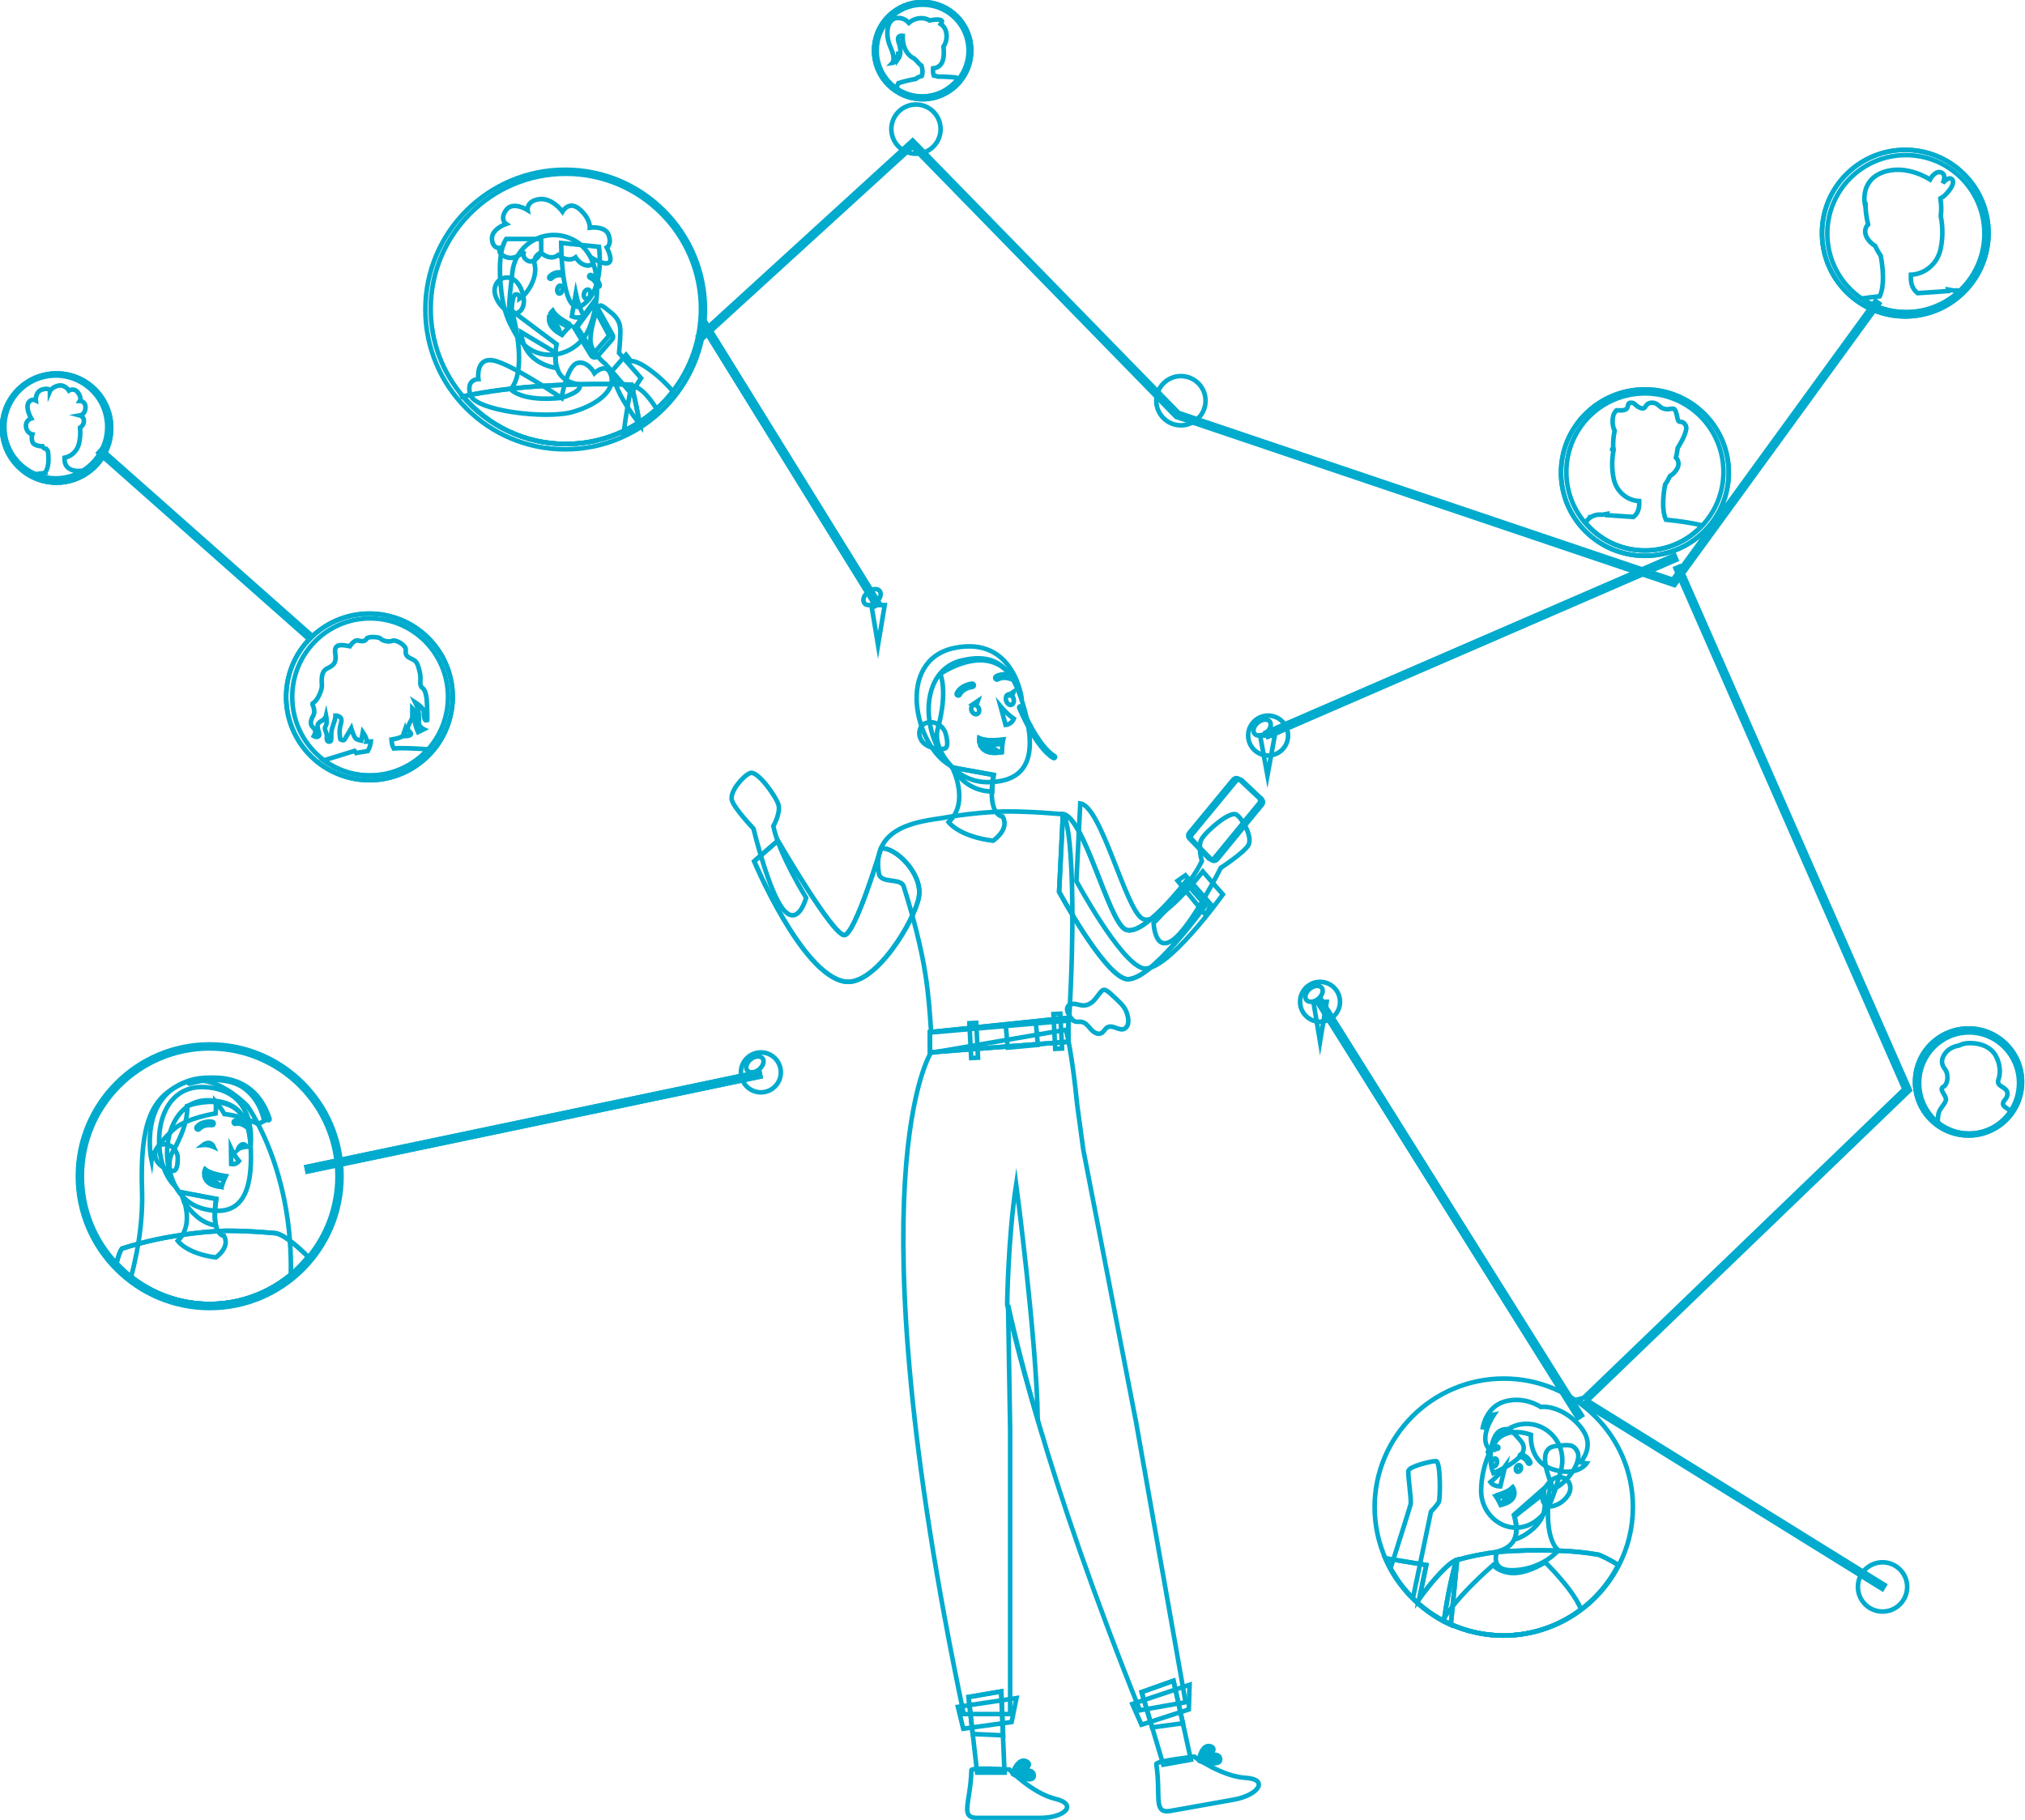 <svg width="1521" height="1367" xmlns="http://www.w3.org/2000/svg" xmlns:xlink="http://www.w3.org/1999/xlink" xml:space="preserve" overflow="hidden"><g transform="translate(-1435 -453)"><path d="M2692.7 892.5 2318.42 766.149 2318.13 765.854 2120.4 563.281 1961.82 708.047 1959.5 705.511 2120.53 558.5 2320.31 763.159 2691.41 888.434 2843.72 678.998 2846.5 681.015Z" stroke="#00ABCD" stroke-width="3.438" stroke-miterlimit="8" fill="none" fill-rule="evenodd"/><path d="M2141.5 550C2141.5 560.216 2133.22 568.5 2123 568.5 2112.78 568.5 2104.5 560.216 2104.5 550 2104.5 539.784 2112.78 531.5 2123 531.5 2133.22 531.5 2141.5 539.784 2141.5 550Z" stroke="#00ABCD" stroke-width="3.438" stroke-miterlimit="8" fill="none" fill-rule="evenodd"/><path d="M2867.5 1645C2867.5 1655.22 2859.22 1663.5 2849 1663.5 2838.78 1663.5 2830.5 1655.22 2830.5 1645 2830.5 1634.78 2838.78 1626.5 2849 1626.5 2859.22 1626.5 2867.5 1634.78 2867.5 1645Z" stroke="#00ABCD" stroke-width="3.438" stroke-miterlimit="8" fill="none" fill-rule="evenodd"/><path d="M2340.5 754C2340.5 764.216 2332.22 772.5 2322 772.5 2311.78 772.5 2303.5 764.216 2303.5 754 2303.5 743.784 2311.78 735.5 2322 735.5 2332.22 735.5 2340.5 743.784 2340.5 754Z" stroke="#00ABCD" stroke-width="3.438" stroke-miterlimit="8" fill="none" fill-rule="evenodd"/><path d="M1508.96 793.125 1511.24 790.551 1669.5 930.669 1667.22 933.243Z" stroke="#00ABCD" stroke-width="3.438" stroke-miterlimit="8" fill="none" fill-rule="evenodd"/><path d="M2848.77 1646.5 2619.5 1504.32 2624.5 1502.94 2865.39 1271.05 2693.51 879.883 2696.65 878.5 2869.5 1271.86 2868.64 1272.69 2627.25 1505.07 2850.58 1643.58Z" stroke="#00ABCD" stroke-width="3.438" stroke-miterlimit="8" fill="none" fill-rule="evenodd"/><path d="M2257.16 1203.93C2255.03 1206.42 2251.93 1208.32 2248.62 1208.23 2246.58 1208.18 2244.63 1207.4 2242.61 1207.12 2240.59 1206.84 2238.22 1207.23 2237.11 1208.91 2235.68 1211.05 2237.03 1213.87 2238.38 1216.06 2239.47 1217.84 2240.75 1219.77 2242.79 1220.33 2244.28 1220.75 2245.89 1220.34 2247.42 1220.58 2250.44 1221.07 2252.38 1223.88 2254.39 1226.15 2256.4 1228.43 2259.68 1230.48 2262.35 1229 2264.11 1228.03 2264.87 1225.85 2266.58 1224.79 2270.74 1222.22 2275.86 1227.81 2279.63 1225.7 2284.1 1223.2 2282.47 1216.05 2280.61 1212.03 2278.74 1207.96 2274.92 1204.81 2271.72 1201.76 2262.66 1193.14 2263.93 1196.01 2257.16 1203.93Z" stroke="#00ABCD" stroke-width="3.438" stroke-miterlimit="8" fill="none" fill-rule="evenodd"/><path d="M1436.5 774.5C1436.5 789.68 1444.76 802.953 1457.03 810.027 1463.05 813.51 1470.04 815.5 1477.5 815.5 1487.03 815.5 1495.8 812.254 1502.76 806.781 1512.34 799.284 1518.5 787.608 1518.5 774.5 1518.5 751.857 1500.14 733.5 1477.5 733.5 1454.86 733.5 1436.5 751.857 1436.5 774.5Z" stroke="#00ABCD" stroke-width="3.438" stroke-miterlimit="8" fill="none" fill-rule="evenodd"/><path d="M1515.03 767.503C1518.44 788.552 1504.15 808.384 1483.1 811.8 1462.05 815.216 1442.22 800.922 1438.8 779.874 1435.39 758.825 1449.68 738.993 1470.73 735.577 1491.78 732.16 1511.61 746.454 1515.03 767.503Z" stroke="#00ABCD" stroke-width="3.438" stroke-miterlimit="8" fill="none" fill-rule="evenodd"/><path d="M1454.54 773.496C1455.01 778.45 1459.25 779.273 1459.25 779.273 1459.25 779.273 1458.27 781.898 1459.42 785.05 1460.57 788.223 1466.86 788.223 1466.86 788.223 1466.86 788.223 1467.4 789.921 1469.72 790.178 1469.85 790.365 1470 790.521 1470.12 790.674 1470.39 791.084 1470.69 791.514 1471.02 791.924 1471.79 798.197 1471.64 804.818 1468.62 808.178 1468.63 808.196 1468.67 808.213 1468.69 808.248 1466.05 808.539 1463.39 808.9 1460.78 809.327 1459.52 809.515 1458.27 809.737 1457.04 809.98 1463.03 813.493 1469.97 815.5 1477.39 815.5 1486.87 815.5 1495.59 812.226 1502.5 806.706 1501.33 806.689 1500.02 806.671 1498.58 806.671 1496.45 806.654 1494.05 806.689 1491.43 806.741 1491.41 806.689 1491.4 806.637 1491.36 806.585 1486.97 805.849 1484.84 803.755 1483.96 801.1 1483.52 799.78 1483.42 798.322 1483.47 796.812 1484.64 796.59 1485.77 796.211 1486.85 795.68 1489.91 794.17 1492.46 791.48 1493.78 787.983 1493.97 787.522 1494.12 787.039 1494.25 786.543 1495.17 783.029 1495.55 778.589 1495.13 774.232 1496.26 773.545 1497.5 772.347 1497.9 770.254 1498.72 766.053 1495.01 765.06 1495.01 765.06 1495.01 765.06 1499.05 764.39 1499.2 759.266 1499.37 754.138 1495.01 754.138 1495.01 754.138 1495.01 754.138 1496.5 751.962 1493.61 747.914 1490.73 743.886 1486.73 746.355 1486.73 746.355 1486.73 746.355 1483.69 741.505 1478.74 742.685 1473.77 743.886 1472.5 746.851 1472.5 746.851 1472.5 746.851 1472.5 743.886 1466.86 745.532 1461.21 747.195 1461.91 753.777 1461.91 753.777 1461.91 753.777 1458.12 751.823 1456.16 755.954 1454.2 760.085 1458.44 767.32 1458.44 767.32 1458.44 767.32 1454.05 768.525 1454.54 773.496Z" stroke="#00ABCD" stroke-width="3.438" stroke-miterlimit="8" fill="none" fill-rule="evenodd"/><path d="M1436.5 774.5C1436.5 789.68 1444.76 802.953 1457.03 810.027 1463.05 813.51 1470.04 815.5 1477.5 815.5 1487.03 815.5 1495.8 812.254 1502.76 806.781 1512.34 799.284 1518.5 787.608 1518.5 774.5 1518.5 751.857 1500.14 733.5 1477.5 733.5 1454.86 733.5 1436.5 751.857 1436.5 774.5Z" stroke="#00ABCD" stroke-width="3.438" stroke-miterlimit="8" fill="none" fill-rule="evenodd"/><path d="M2164.5 491C2164.5 511.159 2148.16 527.501 2128 527.501 2107.84 527.501 2091.5 511.159 2091.5 491 2091.5 470.842 2107.84 454.5 2128 454.5 2148.16 454.5 2164.5 470.842 2164.5 491Z" stroke="#00ABCD" stroke-width="3.438" stroke-miterlimit="8" fill="none" fill-rule="evenodd"/><path d="M2162.5 491.007C2162.5 498.968 2159.8 506.312 2155.26 512.151 2148.94 520.265 2139.08 525.5 2127.99 525.5 2120.79 525.5 2114.1 523.285 2108.56 519.508 2099.48 513.305 2093.5 502.856 2093.5 491.007 2093.5 471.957 2108.94 456.5 2127.99 456.5 2147.05 456.5 2162.5 471.953 2162.5 491.007Z" stroke="#00ABCD" stroke-width="3.438" stroke-miterlimit="8" fill="none" fill-rule="evenodd"/><path d="M2154.5 512.312C2148.19 520.328 2138.35 525.5 2127.3 525.5 2120.11 525.5 2113.44 523.312 2107.91 519.58 2109.07 516.989 2109.79 515.446 2109.79 515.446 2114.09 514.08 2118.46 513.032 2122.89 512.254 2124.01 511.264 2125.49 510.485 2127.4 510.034 2128.32 507.293 2127.78 504.296 2127.14 502.271 2125.77 501.356 2124.6 500.189 2123.63 498.84 2122.95 498.345 2122.33 497.731 2121.77 497.027 2120.71 496.594 2113.39 493.221 2113.01 481.337 2113 480.842 2113.01 480.364 2113.04 479.882 2110.77 479.657 2108.41 480.36 2110.04 484.932 2112.87 492.815 2109.91 496.949 2109.91 496.949 2110.04 494.416 2109.65 491.736 2109.65 491.736 2109.65 499.888 2105.2 500.411 2105.2 500.411 2105.2 500.411 2108.03 497.475 2103.85 488.407 2099.68 479.326 2100.89 467.053 2108.83 466.527 2113.1 466.243 2115.91 468.251 2117.62 470.183 2122.12 466.227 2128.91 465.523 2133.22 468.384 2133.22 468.384 2140.36 466.66 2142.37 468.517 2142.81 468.92 2142.48 469.852 2141.62 471.081 2143.44 472.28 2144.96 474.109 2145.61 476.926 2146.73 481.794 2145.3 485.529 2143.66 488.001 2144.62 496.962 2143.07 503.675 2135.89 504.306 2135.87 504.531 2135.86 504.757 2135.84 504.965 2135.83 505.279 2135.81 505.593 2135.81 505.88 2135.78 507.604 2135.99 508.833 2136.31 509.7 2137.37 509.895 2138.38 510.181 2139.32 510.509 2145.77 510.495 2152.97 511.185 2152.97 511.185 2152.97 511.185 2153 511.199 2153.04 511.229 2153.46 511.458 2153.94 511.834 2154.5 512.312Z" stroke="#00ABCD" stroke-width="3.438" stroke-miterlimit="8" fill="none" fill-rule="evenodd"/><path d="M2164.5 491C2164.5 511.159 2148.16 527.501 2128 527.501 2107.84 527.501 2091.5 511.159 2091.5 491 2091.5 470.842 2107.84 454.5 2128 454.5 2148.16 454.5 2164.5 470.842 2164.5 491Z" stroke="#00ABCD" stroke-width="3.438" stroke-miterlimit="8" fill="none" fill-rule="evenodd"/><path d="M2942 1237.31C2957.69 1252.99 2957.69 1278.43 2942 1294.12 2926.31 1309.8 2900.88 1309.8 2885.19 1294.12 2869.51 1278.43 2869.5 1252.99 2885.19 1237.31 2900.88 1221.62 2926.31 1221.62 2942 1237.31Z" stroke="#00ABCD" stroke-width="3.438" stroke-miterlimit="8" fill="none" fill-rule="evenodd"/><path d="M2951.5 1266.49C2951.5 1274.28 2949.19 1281.51 2945.22 1287.54 2938.5 1297.77 2927.03 1304.5 2914 1304.5 2905.34 1304.5 2897.38 1301.53 2891.03 1296.51 2882.19 1289.58 2876.5 1278.7 2876.5 1266.49 2876.5 1245.51 2893.29 1228.5 2914 1228.5 2934.71 1228.5 2951.5 1245.51 2951.5 1266.49Z" stroke="#00ABCD" stroke-width="3.438" stroke-miterlimit="8" fill="none" fill-rule="evenodd"/><path d="M2945.5 1287.57C2938.71 1297.78 2927.09 1304.5 2913.91 1304.5 2905.15 1304.5 2897.09 1301.53 2890.67 1296.53 2890.25 1294.21 2890.72 1291.97 2890.89 1290.31 2891.35 1285.67 2896.71 1281.94 2896.61 1278.68 2896.51 1275.43 2891.12 1271.25 2894.61 1269.38 2898.1 1267.51 2898.85 1260.29 2896.04 1256.24 2893.73 1253.57 2892.02 1249.35 2896.26 1243.92 2898.9 1240.55 2902.74 1238.94 2906.61 1238.29 2909.28 1236.86 2912.92 1236.14 2917.84 1236.68 2922.56 1237.18 2926.22 1238.55 2929 1240.46 2931.77 1242.4 2933.66 1244.87 2934.81 1247.62 2934.81 1247.62 2938.98 1255.6 2936.01 1264.04 2934.11 1269.46 2942.55 1269.15 2942.79 1274.13 2943.02 1279.1 2938.83 1279.38 2939.57 1282.72 2939.89 1284.25 2942.8 1285.69 2945.5 1287.57Z" stroke="#00ABCD" stroke-width="3.438" stroke-miterlimit="8" fill="none" fill-rule="evenodd"/><path d="M2942 1237.31C2957.69 1252.99 2957.69 1278.43 2942 1294.12 2926.31 1309.8 2900.88 1309.8 2885.19 1294.12 2869.51 1278.43 2869.5 1252.99 2885.19 1237.31 2900.88 1221.62 2926.31 1221.62 2942 1237.31Z" stroke="#00ABCD" stroke-width="3.438" stroke-miterlimit="8" fill="none" fill-rule="evenodd"/><path d="M2386 1003.19 2692.63 870.242 2694 873.393 2387.36 1006.34Z" stroke="#00ABCD" stroke-width="3.438" stroke-miterlimit="8" fill="none" fill-rule="evenodd"/><path d="M1961.51 696.233 1964.43 694.424 2095.52 906.215 2092.6 908.024Z" stroke="#00ABCD" stroke-width="3.438" stroke-miterlimit="8" fill="none" fill-rule="evenodd"/><path d="M1665.3 1329.53 2005.43 1258.26 2006.14 1261.63 1666.01 1332.9Z" stroke="#00ABCD" stroke-width="3.438" stroke-miterlimit="8" fill="none" fill-rule="evenodd"/><path d="M2386 1003.19 2692.63 870.242 2694 873.393 2387.36 1006.34Z" stroke="#00ABCD" stroke-width="3.438" stroke-miterlimit="8" fill="none" fill-rule="evenodd"/><path d="M2424.44 1205.65 2427.36 1203.83 2623.04 1516.17 2620.13 1518Z" stroke="#00ABCD" stroke-width="3.438" stroke-miterlimit="8" fill="none" fill-rule="evenodd"/><path d="M2424.44 1205.65 2427.36 1203.83 2623.04 1516.17 2620.13 1518Z" stroke="#00ABCD" stroke-width="3.438" stroke-miterlimit="8" fill="none" fill-rule="evenodd"/><path d="M1961.51 696.233 1964.43 694.424 2095.52 906.215 2092.6 908.024Z" stroke="#00ABCD" stroke-width="3.438" stroke-miterlimit="8" fill="none" fill-rule="evenodd"/><path d="M1665.3 1329.53 2005.43 1258.26 2006.14 1261.63 1666.01 1332.9Z" stroke="#00ABCD" stroke-width="3.438" stroke-miterlimit="8" fill="none" fill-rule="evenodd"/><path d="M2099.5 907.5 2094.5 937.5 2089.5 907.5Z" stroke="#00ABCD" stroke-width="3.438" stroke-miterlimit="8" fill="none" fill-rule="evenodd"/><path d="M2095.8 896.982C2097.42 899.16 2096.14 902.953 2092.94 905.448 2089.73 907.942 2085.82 908.2 2084.2 906.018 2082.58 903.84 2083.86 900.047 2087.06 897.552 2090.27 895.058 2094.18 894.8 2095.8 896.982Z" stroke="#00ABCD" stroke-width="3.438" stroke-miterlimit="8" fill="none" fill-rule="evenodd"/><path d="M2392.5 1005.5 2387 1035.5 2381.5 1005.5Z" stroke="#00ABCD" stroke-width="3.438" stroke-miterlimit="8" fill="none" fill-rule="evenodd"/><path d="M2402.5 1005.5C2402.5 1013.78 2395.78 1020.5 2387.5 1020.5 2379.22 1020.5 2372.5 1013.78 2372.5 1005.5 2372.5 997.215 2379.22 990.5 2387.5 990.5 2395.78 990.5 2402.5 997.215 2402.5 1005.5Z" stroke="#00ABCD" stroke-width="3.438" stroke-miterlimit="8" fill="none" fill-rule="evenodd"/><path d="M2388.8 994.982C2390.42 997.163 2389.14 1000.95 2385.94 1003.45 2382.73 1005.94 2378.82 1006.2 2377.2 1004.02 2375.58 1001.84 2376.86 998.049 2380.06 995.555 2383.26 993.058 2387.18 992.8 2388.8 994.982Z" stroke="#00ABCD" stroke-width="3.438" stroke-miterlimit="8" fill="none" fill-rule="evenodd"/><path d="M2021.5 1258.5C2021.5 1266.78 2014.78 1273.5 2006.5 1273.5 1998.22 1273.5 1991.5 1266.78 1991.5 1258.5 1991.5 1250.22 1998.22 1243.5 2006.5 1243.5 2014.78 1243.5 2021.5 1250.22 2021.5 1258.5Z" stroke="#00ABCD" stroke-width="3.438" stroke-miterlimit="8" fill="none" fill-rule="evenodd"/><path d="M2007.8 1247.98C2009.42 1250.16 2008.14 1253.95 2004.94 1256.45 2001.73 1258.94 1997.82 1259.2 1996.2 1257.02 1994.58 1254.84 1995.86 1251.05 1999.06 1248.55 2002.26 1246.06 2006.17 1245.8 2007.8 1247.98Z" stroke="#00ABCD" stroke-width="3.438" stroke-miterlimit="8" fill="none" fill-rule="evenodd"/><path d="M2431.5 1205.5 2426.5 1235.5 2421.5 1205.5Z" stroke="#00ABCD" stroke-width="3.438" stroke-miterlimit="8" fill="none" fill-rule="evenodd"/><path d="M2441.5 1205.5C2441.5 1213.78 2434.78 1220.5 2426.5 1220.5 2418.22 1220.5 2411.5 1213.78 2411.5 1205.5 2411.5 1197.22 2418.22 1190.5 2426.5 1190.5 2434.78 1190.5 2441.5 1197.22 2441.5 1205.5Z" stroke="#00ABCD" stroke-width="3.438" stroke-miterlimit="8" fill="none" fill-rule="evenodd"/><path d="M2427.8 1194.98C2429.42 1197.16 2428.14 1200.95 2424.94 1203.45 2421.73 1205.94 2417.82 1206.2 2416.2 1204.02 2414.58 1201.84 2415.86 1198.05 2419.06 1195.55 2422.27 1193.06 2426.18 1192.8 2427.8 1194.98Z" stroke="#00ABCD" stroke-width="3.438" stroke-miterlimit="8" fill="none" fill-rule="evenodd"/><path d="M2733.5 808C2733.5 842.518 2705.29 870.5 2670.5 870.5 2635.71 870.5 2607.5 842.518 2607.5 808 2607.5 773.482 2635.71 745.5 2670.5 745.5 2705.29 745.5 2733.5 773.482 2733.5 808Z" stroke="#00ABCD" stroke-width="3.438" stroke-miterlimit="8" fill="none" fill-rule="evenodd"/><path d="M2729.5 807.512C2729.5 823.023 2723.51 837.111 2713.73 847.643 2702.96 859.238 2687.58 866.5 2670.51 866.5 2652.2 866.5 2635.86 858.172 2625.04 845.099 2616.56 834.903 2611.5 821.806 2611.5 807.512 2611.5 774.904 2637.91 748.5 2670.52 748.5 2703.09 748.5 2729.5 774.904 2729.5 807.512Z" stroke="#00ABCD" stroke-width="3.438" stroke-miterlimit="8" fill="none" fill-rule="evenodd"/><path d="M2713.5 847.688C2702.82 859.255 2687.56 866.5 2670.62 866.5 2652.45 866.5 2636.23 858.192 2625.5 845.149 2625.81 845.019 2626.12 844.916 2626.42 844.837 2627.17 843.777 2628.07 842.768 2629.23 841.887 2629.23 841.732 2629.23 841.578 2629.25 841.396L2630.28 841.214C2631.98 840.206 2634.07 839.534 2636.69 839.534 2637.31 839.534 2637.93 839.557 2638.59 839.636L2642.25 838.964C2642.25 838.964 2642.23 839.328 2642.17 839.973 2646.81 840.336 2653.86 840.775 2661.89 841.317 2663.72 839.921 2664.85 838.161 2665.52 836.168 2666.22 834.072 2666.34 831.767 2666.22 829.386 2663.39 829.256 2660.58 828.505 2658.03 827.211 2653.53 824.882 2649.8 820.844 2647.92 815.644 2647.66 814.944 2647.45 814.248 2647.27 813.52 2645.75 807.181 2645.39 798.9 2646.96 791.291 2646.96 791.267 2646.96 791.267 2646.96 791.24 2646.75 791.24 2646.55 791.267 2646.34 791.24 2646.04 791.188 2645.83 790.931 2645.83 790.591 2645.83 790.54 2645.86 790.488 2645.86 790.437 2645.93 790.049 2646.27 789.816 2646.63 789.867 2646.68 789.867 2646.73 789.843 2646.81 789.843 2646.34 784.876 2647.07 779.881 2647.79 776.54 2645.75 772.941 2645.75 765.929 2647.68 763.11 2649.87 759.954 2648.17 761.659 2653.91 761.168 2659.65 760.678 2656.18 755.552 2659.83 755.501 2663.49 755.449 2662.74 757.751 2667.22 759.46 2671.7 761.168 2670.05 756.043 2675.15 755.552 2680.24 755.062 2680.96 758.969 2684.62 759.95 2688.27 760.907 2689 759.95 2691.67 759.95 2694.35 759.95 2694.58 767.765 2695.71 769.216 2696.84 770.691 2698.72 768.492 2701.14 772.502 2701.45 773.02 2701.58 773.665 2701.58 774.416 2701.58 779.593 2695.14 789.452 2695.14 789.452 2694.86 791.73 2694.42 794.162 2693.83 796.749 2695.76 798.612 2696.3 801.692 2694.99 804.512 2693.73 807.074 2691.75 809.17 2689.33 810.594 2688.06 813.287 2686.81 815.435 2685.65 817.064 2684.02 826.045 2683.25 836.655 2686.29 843.358 2696.64 844.453 2706.52 845.822 2713.5 847.688Z" stroke="#00ABCD" stroke-width="3.438" stroke-miterlimit="8" fill="none" fill-rule="evenodd"/><path d="M2733.5 808C2733.5 842.518 2705.29 870.5 2670.5 870.5 2635.71 870.5 2607.5 842.518 2607.5 808 2607.5 773.482 2635.71 745.5 2670.5 745.5 2705.29 745.5 2733.5 773.482 2733.5 808Z" stroke="#00ABCD" stroke-width="3.438" stroke-miterlimit="8" fill="none" fill-rule="evenodd"/><path d="M2910.29 583.885C2934.72 608.311 2934.72 647.915 2910.29 672.341 2885.87 696.768 2846.26 696.768 2821.84 672.341 2797.41 647.915 2797.41 608.311 2821.84 583.885 2846.26 559.458 2885.87 559.458 2910.29 583.885Z" stroke="#00ABCD" stroke-width="3.438" stroke-miterlimit="8" fill="none" fill-rule="evenodd"/><path d="M2925.5 628.5C2925.5 645.39 2918.39 660.619 2907.03 671.336 2896.48 681.378 2882.18 687.5 2866.49 687.5 2854.09 687.5 2842.6 683.686 2833.1 677.148 2817.64 666.511 2807.5 648.685 2807.5 628.5 2807.5 595.913 2833.91 569.5 2866.49 569.5 2899.06 569.5 2925.5 595.913 2925.5 628.5Z" stroke="#00ABCD" stroke-width="3.438" stroke-miterlimit="8" fill="none" fill-rule="evenodd"/><path d="M2907.5 671.346C2896.93 681.382 2882.63 687.5 2866.92 687.5 2854.51 687.5 2843 683.689 2833.5 677.155 2837.79 676.56 2842.3 676.014 2846.9 675.547 2850.46 667.82 2849.55 655.529 2847.65 645.133 2846.33 643.239 2844.85 640.75 2843.4 637.64 2840.54 636.007 2838.25 633.57 2836.8 630.615 2835.27 627.346 2835.86 623.796 2838.13 621.617 2836.9 616.3 2836.26 611.477 2836.21 607.432L2835.94 607.563C2835.94 607.563 2831.19 589.257 2848.95 582.541 2866.71 575.825 2884.65 587.831 2884.65 587.831 2884.65 587.831 2888.5 580.675 2893.09 582.541 2896.99 584.123 2894.91 589.206 2894.18 590.76 2894.68 589.983 2895.9 588.322 2898.21 587.26 2901.35 585.834 2905.69 589.828 2895.95 599.551 2894.96 600.537 2893.77 601.366 2892.47 602.04 2893.04 605.903 2893.38 610.673 2892.73 615.317 2894.55 624.105 2894.16 633.698 2892.37 641.012 2892.16 641.867 2891.93 642.699 2891.61 643.476 2889.43 649.518 2885.1 654.186 2879.82 656.856 2876.86 658.385 2873.59 659.241 2870.29 659.396 2870.14 662.146 2870.32 664.816 2871.1 667.226 2871.88 669.535 2873.23 671.58 2875.33 673.189 2884.7 672.539 2892.91 672.075 2898.31 671.632 2898.26 670.855 2898.21 670.463 2898.21 670.463L2902.46 671.24C2904.33 671.037 2906.02 671.089 2907.5 671.346Z" stroke="#00ABCD" stroke-width="3.438" stroke-miterlimit="8" fill="none" fill-rule="evenodd"/><path d="M2910.29 583.885C2934.72 608.311 2934.72 647.915 2910.29 672.341 2885.87 696.768 2846.26 696.768 2821.84 672.341 2797.41 647.915 2797.41 608.311 2821.84 583.885 2846.26 559.458 2885.87 559.458 2910.29 583.885Z" stroke="#00ABCD" stroke-width="3.438" stroke-miterlimit="8" fill="none" fill-rule="evenodd"/><path d="M1726.85 915.605C1760.47 923.543 1781.29 957.232 1773.35 990.851 1765.41 1024.47 1731.72 1045.29 1698.1 1037.35 1664.48 1029.41 1643.66 995.723 1651.6 962.104 1659.54 928.485 1693.23 907.667 1726.85 915.605Z" stroke="#00ABCD" stroke-width="3.438" stroke-miterlimit="8" fill="none" fill-rule="evenodd"/><path d="M1771.5 976.488C1771.5 991.587 1765.87 1005.36 1756.63 1015.79 1745.91 1027.88 1730.32 1035.5 1712.99 1035.5 1700.1 1035.5 1688.2 1031.3 1678.55 1024.19 1663.97 1013.45 1654.5 996.07 1654.5 976.488 1654.5 943.908 1680.68 917.5 1712.99 917.5 1745.29 917.5 1771.5 943.908 1771.5 976.488Z" stroke="#00ABCD" stroke-width="3.438" stroke-miterlimit="8" fill="none" fill-rule="evenodd"/><path d="M1756.5 1015.84C1745.72 1027.9 1730.05 1035.5 1712.62 1035.5 1699.66 1035.5 1687.69 1031.31 1677.99 1024.22L1701.32 1017.03C1701.76 1017.52 1702.17 1018.07 1702.61 1018.64 1703.59 1018.45 1704.6 1018.25 1705.61 1018.07 1707.47 1017.73 1709.33 1017.47 1711.22 1017.18 1712.59 1014.91 1713.29 1012.42 1713.55 1009.97 1711.58 1010.07 1710.34 1010.1 1710.34 1010.1 1710.99 1007.77 1707.52 1002.93 1707.52 1002.93L1706.36 1009.32C1706.36 1009.32 1704.01 1008.93 1702.43 1007.95 1700.87 1006.96 1698.83 1000 1698.83 1000 1698.83 1000 1694.8 1006.78 1693.92 1008.33 1693.01 1009.91 1690.68 1008.33 1690.68 1008.33 1690.68 1008.33 1689.13 1002.46 1691.07 996.407 1693.04 990.326 1686.96 990.508 1686.96 990.508 1686.96 990.508 1686.96 993.07 1685.4 997.181 1683.83 1001.29 1683.83 1003.44 1683.83 1005.9 1683.83 1008.36 1684.04 1010.09 1682.28 1010.09 1680.49 1010.09 1680.31 1008.54 1680.49 1005.9 1680.7 1003.26 1677.96 1000.7 1679.54 998.55 1681.09 996.403 1679.92 990.505 1679.92 990.505 1678.94 994.62 1674.44 994.438 1673.66 997.36 1672.86 1000.31 1675.81 1004.42 1674.44 1005.9 1673.07 1007.37 1670.72 1005.9 1670.72 1005.9 1670.72 1005.9 1672.68 1002.66 1671.31 1000.78 1669.94 998.913 1667.76 997.957 1668.75 994.126 1669.73 990.272 1671.49 990.323 1670.92 986.081 1670.32 981.839 1668.36 982.096 1670.92 980.519 1673.45 978.965 1676.79 971.517 1676.79 968.283 1676.79 965.049 1675.42 957.625 1680.9 955.012 1686.38 952.399 1687.76 950.382 1686.78 943.472 1685.79 936.538 1691.07 937.056 1697.74 938.428 1697.74 938.428 1701.05 933.15 1704.18 934.134 1707.31 935.091 1709.66 934.522 1710.34 932.763 1710.98 930.976 1719.65 931.185 1720.94 932.763 1722.23 934.316 1726.89 935.506 1729.71 934.316 1732.53 933.15 1740.03 937.835 1739.79 940.966 1739.56 944.12 1739.61 945.88 1743.65 947.666 1747.65 949.453 1748.43 950.382 1750.19 957.395 1751.95 964.405 1749.03 967.227 1752.54 969.943 1756.06 972.635 1755.67 983.471 1755.88 986.812 1756.06 990.124 1755.88 993.848 1755.88 993.848 1755.88 993.848 1755.88 993.848 1754.9 994.133 1753.91 994.394 1753.14 990.511 1753.32 987.641 1753.53 984.898 1747.37 980.889 1746.85 980.553 1746.98 980.838 1748.09 983.218 1748.82 985.107 1749.59 987.1 1749.8 992.298 1749.59 995.611 1749.41 998.948 1753.32 1000.79 1753.32 1000.79L1749.02 1002.93C1749.02 1002.93 1745.69 995.817 1746.83 992.12 1747.96 988.42 1744.7 985.111 1744.7 985.111L1744.7 992.12C1744.7 992.12 1743.54 994.63 1741.78 997.967 1740.03 1001.3 1743.16 1002.29 1743.65 1004.05 1744.11 1005.81 1739.79 1005.91 1739.79 1005.91L1738.99 1001.69 1737.52 1005.91C1735.96 1007.05 1732.73 1007.87 1729.04 1008.49 1729.24 1011.73 1729.91 1013.82 1730.74 1015.2 1732.14 1015.12 1733.54 1015.04 1734.93 1014.99 1737.7 1014.96 1740.57 1015.02 1743.34 1015.12L1743.39 1015.12C1748.36 1015.27 1753.03 1015.58 1756.5 1015.84Z" stroke="#00ABCD" stroke-width="3.438" stroke-miterlimit="8" fill="none" fill-rule="evenodd"/><path d="M1726.85 915.605C1760.47 923.543 1781.29 957.232 1773.35 990.851 1765.41 1024.47 1731.72 1045.29 1698.1 1037.35 1664.48 1029.41 1643.66 995.723 1651.6 962.104 1659.54 928.485 1693.23 907.667 1726.85 915.605Z" stroke="#00ABCD" stroke-width="3.438" stroke-miterlimit="8" fill="none" fill-rule="evenodd"/><path d="M1964.5 685.5C1964.5 743.49 1917.49 790.5 1859.5 790.5 1801.51 790.5 1754.5 743.49 1754.5 685.5 1754.5 627.51 1801.51 580.5 1859.5 580.5 1917.49 580.5 1964.5 627.51 1964.5 685.5Z" stroke="#00ABCD" stroke-width="3.438" stroke-miterlimit="8" fill="none" fill-rule="evenodd"/><path d="M1961.5 685C1961.5 708.243 1953.63 729.699 1940.39 746.856 1936.78 751.567 1932.76 755.968 1928.33 759.991 1924.27 763.704 1919.94 767.074 1915.3 770.031 1915.12 770.203 1914.92 770.34 1914.71 770.409 1911.1 772.781 1907.36 774.879 1903.44 776.735 1890.27 782.993 1875.52 786.5 1860.02 786.5 1829.11 786.5 1801.37 772.609 1782.77 750.776L1782.74 750.741C1767.61 733 1758.5 710.066 1758.5 685 1758.5 629.024 1804.05 583.5 1860.02 583.5 1915.95 583.5 1961.5 629.024 1961.5 685Z" stroke="#00ABCD" stroke-width="3.438" stroke-miterlimit="8" fill="none" fill-rule="evenodd"/><path d="M1883.47 685.323C1885.68 680.345 1887.24 682.505 1893.61 687.501 1899.97 692.5 1900.98 697.007 1900.98 702.306 1900.98 707.605 1899.97 718.169 1899.97 718.169L1916.5 737.026 1909.02 748.5 1889.81 726.463C1889.81 726.463 1880.31 719.193 1878.75 711.013 1877.19 702.837 1883.47 685.323 1883.47 685.323Z" stroke="#00ABCD" stroke-width="3.438" stroke-miterlimit="8" fill="none" fill-rule="evenodd"/><path d="M1881.18 679.5 1895.11 704.479C1895.74 705.607 1895.6 707.006 1894.75 707.981L1883.94 720.441C1882.58 722.014 1880.07 721.802 1878.99 720.023L1866.5 699.473 1881.18 679.5Z" stroke="#00ABCD" stroke-width="3.438" stroke-miterlimit="8" fill="none" fill-rule="evenodd"/><path d="M1880.36 682.5 1892.5 705.066 1880.94 718.5 1868.5 698.573Z" stroke="#00ABCD" stroke-width="3.438" stroke-miterlimit="8" fill="none" fill-rule="evenodd"/><path d="M1915.41 770.756C1915.52 771.275 1915.59 771.759 1915.65 772.243 1915.38 771.897 1915.1 771.517 1914.83 771.136 1911.2 773.523 1907.44 775.633 1903.5 777.5 1904.4 770.479 1905.4 764.15 1906.3 758.859 1907.09 754.017 1907.82 750.04 1908.37 747.238 1908.89 744.437 1909.23 742.811 1909.3 742.534L1909.3 742.5C1910.51 742.707 1911.72 743.088 1912.93 743.676 1918.21 746.27 1923.42 752.461 1928.5 760.657 1924.42 764.392 1920.07 767.782 1915.41 770.756Z" stroke="#00ABCD" stroke-width="3.438" stroke-miterlimit="8" fill="none" fill-rule="evenodd"/><path d="M1915.5 771.503C1915.22 771.158 1914.95 770.78 1914.67 770.402 1911.06 772.775 1907.3 774.873 1903.38 776.731 1890.19 782.991 1875.41 786.5 1859.88 786.5 1828.92 786.5 1801.13 772.603 1782.5 750.76 1784.26 750.347 1786.05 749.969 1787.84 749.625 1788.01 749.59 1788.22 749.556 1788.39 749.522 1788.73 749.453 1789.08 749.384 1789.46 749.315 1794.11 748.421 1798.86 747.63 1803.61 746.942 1803.64 746.907 1803.68 746.907 1803.71 746.907 1805.78 746.598 1807.88 746.323 1809.95 746.047 1812.7 745.669 1815.46 745.359 1818.18 745.05 1818.38 745.015 1818.63 744.981 1818.83 744.981 1825.13 744.259 1831.44 743.674 1837.57 743.227 1839.6 743.089 1841.6 742.951 1843.56 742.848L1843.59 742.848C1846.18 742.676 1848.72 742.504 1851.24 742.367 1853.75 742.229 1856.27 742.126 1858.68 742.023 1859.68 741.988 1860.67 741.954 1861.67 741.92 1864.67 741.816 1867.56 741.747 1870.32 741.679 1879.37 741.472 1887.33 741.472 1893.67 741.541 1895.15 741.575 1896.56 741.575 1897.87 741.61 1900.24 741.644 1902.28 741.713 1903.93 741.782 1907.3 741.851 1909.16 741.954 1909.16 741.954 1909.58 743.467 1909.99 745.05 1910.37 746.666 1910.37 746.666 1910.37 746.666 1910.37 746.701 1912.13 753.753 1913.74 761.596 1915.26 770.023 1915.36 770.539 1915.43 771.021 1915.5 771.503Z" stroke="#00ABCD" stroke-width="3.438" stroke-miterlimit="8" fill="none" fill-rule="evenodd"/><path d="M1915.5 771.506C1915.23 771.162 1914.95 770.784 1914.68 770.406 1911.07 772.779 1907.33 774.876 1903.42 776.734 1890.28 782.992 1875.56 786.5 1860.08 786.5 1829.23 786.5 1801.54 772.607 1782.97 750.769 1782.15 750.941 1781.32 751.113 1780.5 751.285 1781.29 751.113 1782.11 750.906 1782.94 750.735 1784.72 750.356 1786.51 749.978 1788.29 749.634 1788.46 749.6 1788.67 749.565 1788.84 749.531 1789.18 749.462 1789.53 749.393 1789.9 749.325 1794.54 748.43 1799.27 747.639 1804.01 746.951 1804.04 746.917 1804.08 746.917 1804.11 746.917 1806.17 746.608 1808.26 746.333 1810.32 746.057 1813.07 745.679 1815.81 745.37 1818.52 745.06 1818.73 745.026 1818.97 744.991 1819.17 744.991 1825.45 744.269 1831.73 743.685 1837.84 743.237 1839.83 743.1 1841.82 742.962 1843.78 742.825 1846.39 742.653 1848.93 742.515 1851.47 742.378 1853.97 742.24 1856.48 742.137 1858.88 742.034 1859.87 741.999 1860.87 741.965 1861.86 741.931 1864.81 741.827 1867.7 741.724 1870.44 741.656 1879.5 741.484 1887.43 741.484 1893.74 741.518 1895.25 741.552 1896.63 741.552 1897.93 741.587 1900.26 741.621 1902.25 741.69 1903.9 741.724 1907.3 741.827 1909.19 741.931 1909.19 741.931L1909.19 741.965C1909.6 743.478 1910.01 745.06 1910.39 746.676 1910.39 746.676 1910.39 746.676 1910.39 746.711 1912.14 753.761 1913.75 761.602 1915.26 770.027 1915.36 770.543 1915.43 771.025 1915.5 771.506Z" stroke="#00ABCD" stroke-width="3.438" stroke-miterlimit="8" fill="none" fill-rule="evenodd"/><path d="M1818.5 745.427C1829.56 755.575 1856.65 751.822 1856.65 751.822 1856.65 751.822 1873.56 747.147 1870.01 741.812 1860.05 740.15 1855.23 735.455 1853.23 729.449 1852.08 725.951 1851.91 722.016 1852.22 717.96 1852.37 715.831 1852.69 713.674 1853.06 711.545L1819.57 686.5C1823.96 703.032 1829.33 733.443 1818.5 745.427Z" stroke="#00ABCD" stroke-width="3.438" stroke-miterlimit="8" fill="none" fill-rule="evenodd"/><path d="M1826.5 702.5C1827.88 722.772 1845.08 728.363 1853.5 729.5 1852.3 726.005 1852.12 722.075 1852.45 718.024L1826.5 702.5Z" stroke="#00ABCD" stroke-width="3.438" stroke-miterlimit="8" fill="none" fill-rule="evenodd"/><path d="M1884.87 638.398C1884.87 638.398 1889.61 669.785 1873.06 681.857 1856.5 693.929 1856.5 635.5 1856.5 635.5L1884.87 638.398Z" stroke="#00ABCD" stroke-width="3.438" stroke-miterlimit="8" fill="none" fill-rule="evenodd"/><path d="M1824.21 706.916C1832.42 718.631 1845.79 721.699 1857.4 718.049 1864.87 715.712 1871.6 710.57 1875.78 703.176 1876.34 702.211 1876.84 701.191 1877.31 700.136 1885.63 680.797 1888.27 646.964 1867.69 634.283 1853.08 625.139 1833.74 629.492 1824.54 644.041 1821.89 648.16 1820.3 652.865 1819.83 657.745 1817.31 680.359 1814.75 693.536 1824.21 706.916Z" stroke="#00ABCD" stroke-width="3.438" stroke-miterlimit="8" fill="none" fill-rule="evenodd"/><path d="M1853.6 670.173C1853.22 671.787 1853.95 673.298 1855.02 673.481 1856.09 673.668 1857.15 672.464 1857.43 670.826 1857.72 669.188 1857.06 667.696 1856.02 667.518 1854.97 667.338 1853.89 668.507 1853.6 670.173Z" stroke="#00ABCD" stroke-width="3.438" stroke-miterlimit="8" fill="none" fill-rule="evenodd"/><path d="M1873.63 673.618C1873.15 675.502 1874.09 677.273 1875.4 677.479 1876.71 677.69 1878.06 676.293 1878.42 674.38 1878.77 672.468 1877.96 670.727 1876.65 670.52 1875.34 670.313 1873.96 671.797 1873.63 673.618Z" stroke="#00ABCD" stroke-width="3.438" stroke-miterlimit="8" fill="none" fill-rule="evenodd"/><path d="M1867.48 673.5C1868.69 679.394 1870.72 685.094 1873.5 690.436 1870.67 691.804 1867.37 691.855 1864.5 690.576L1867.48 673.5Z" stroke="#00ABCD" stroke-width="3.438" stroke-miterlimit="8" fill="none" fill-rule="evenodd"/><path d="M1848.19 662.446C1848.55 662.57 1848.95 662.477 1849.23 662.204 1851.08 660.257 1853.68 659.358 1856.24 659.776 1856.79 659.918 1857.34 659.565 1857.47 658.98 1857.6 658.4 1857.27 657.812 1856.73 657.67 1856.73 657.67 1856.72 657.67 1856.72 657.67 1853.49 657.051 1850.18 658.147 1847.84 660.606 1847.42 661.004 1847.38 661.688 1847.76 662.138 1847.76 662.145 1847.77 662.152 1847.77 662.159 1847.89 662.277 1848.03 662.373 1848.19 662.446Z" stroke="#00ABCD" stroke-width="3.438" stroke-miterlimit="8" fill="none" fill-rule="evenodd"/><path d="M1884.1 668.341C1884.29 668.458 1884.5 668.515 1884.72 668.497 1885.28 668.334 1885.62 667.724 1885.46 667.132 1885.46 667.125 1885.46 667.114 1885.46 667.107 1884.57 663.617 1882.11 660.797 1878.87 659.548 1878.3 659.371 1877.71 659.701 1877.54 660.289L1877.54 660.293C1877.38 660.882 1877.7 661.492 1878.25 661.684L1878.25 661.684C1880.79 662.747 1882.69 664.996 1883.38 667.756 1883.52 668.05 1883.79 668.263 1884.1 668.341Z" stroke="#00ABCD" stroke-width="3.438" stroke-miterlimit="8" fill="none" fill-rule="evenodd"/><path d="M1841.5 632.5 1841.5 642.658C1837.99 644.006 1835.55 647.469 1836.58 651.597 1838.8 660.41 1832.4 672.883 1825.27 677.302 1825.27 677.302 1825.52 673.628 1822.32 674.121 1819.13 674.609 1817.65 693.706 1822.57 703.5 1822.57 703.5 1814.46 694.198 1811.75 673.632 1809.25 654.612 1810.54 639.172 1815.22 632.504L1841.5 632.504Z" stroke="#00ABCD" stroke-width="3.438" stroke-miterlimit="8" fill="none" fill-rule="evenodd"/><path d="M1806.95 674.516C1808.56 680.009 1812.28 684.637 1817.29 687.382 1823.95 690.971 1828.92 685.385 1828.47 678.211 1828.01 671.836 1824.06 662.09 1816.68 661.532 1809.31 660.974 1805.05 667.749 1806.95 674.516Z" stroke="#00ABCD" stroke-width="3.438" stroke-miterlimit="8" fill="none" fill-rule="evenodd"/><path d="M1841.4 642.811C1841.4 642.811 1847.94 649.349 1854.29 644.564 1854.29 644.564 1861.48 650.6 1867.34 646.316 1867.34 646.316 1870.55 651.787 1875.81 652.445 1881.07 653.103 1881.08 647.628 1881.08 647.628 1881.08 647.628 1889.4 652.445 1892.47 650.194 1895.54 647.943 1890.79 638.937 1890.79 638.937 1890.79 638.937 1894.7 636.81 1892.18 629.57 1889.67 622.329 1878.06 624.018 1878.06 624.018 1878.06 624.018 1878.51 617.262 1870.41 610.226 1862.31 603.189 1857.49 611.916 1857.49 611.916 1857.49 611.916 1849.64 601.219 1839.92 602.628 1830.21 604.034 1831.32 610.79 1831.32 610.79 1831.32 610.79 1820.16 603.754 1815.13 610.79 1810.11 617.827 1815.13 621.203 1815.13 621.203 1815.13 621.203 1803.96 624.984 1804.52 632.665 1805.08 640.346 1810.81 639.221 1810.81 639.221 1810.81 639.221 1807.59 642.881 1814.85 645.977 1822.11 649.072 1828.92 641.475 1828.92 641.475 1828.92 641.475 1826.1 645.834 1831.32 648.792 1836.55 651.742 1841.4 642.811 1841.4 642.811Z" stroke="#00ABCD" stroke-width="3.438" stroke-miterlimit="8" fill="none" fill-rule="evenodd"/><path d="M1863.5 697.698C1860.89 699.878 1857.14 704.5 1857.14 704.5 1856.66 704.237 1856.17 703.977 1855.71 703.689 1849.25 699.97 1847.49 696.128 1847.5 692.994 1847.51 691.28 1848.08 689.767 1848.68 688.625 1849.38 687.29 1850.17 686.5 1850.17 686.5 1852.41 690.503 1858.16 694.431 1861.32 696.398 1862.63 697.233 1863.5 697.698 1863.5 697.698Z" stroke="#00ABCD" stroke-width="3.438" stroke-miterlimit="8" fill="none" fill-rule="evenodd"/><path d="M1861.5 695.684 1859.52 697.5C1853.27 694.236 1849.36 691.189 1848.5 688.471 1849.21 687.233 1850.03 686.5 1850.03 686.5 1852.34 690.214 1858.25 693.859 1861.5 695.684Z" stroke="#00ABCD" stroke-width="3.438" stroke-miterlimit="8" fill="none" fill-rule="evenodd"/><path d="M1855.5 703.5C1849.21 699.675 1847.49 695.724 1847.5 692.5 1849.6 693.89 1851.98 695.811 1853.69 698.197 1855 700.02 1855.44 701.864 1855.5 703.5Z" stroke="#00ABCD" stroke-width="3.438" stroke-miterlimit="8" fill="none" fill-rule="evenodd"/><path d="M1856.78 751.922C1856.78 751.922 1817.25 725.105 1804.67 723.602 1792.09 722.098 1794.33 737.76 1794.33 737.76 1794.33 737.76 1784.62 737.757 1788.36 749.689 1792.09 761.622 1845.78 768.204 1865.61 762.303 1885.45 756.402 1897.23 745.296 1893.96 734.815 1890.68 724.335 1881.5 733.311 1881.5 733.311 1881.5 733.311 1876.17 723.44 1868.48 725.749 1860.8 728.065 1856.78 751.922 1856.78 751.922Z" stroke="#00ABCD" stroke-width="3.438" stroke-miterlimit="8" fill="none" fill-rule="evenodd"/><path d="M1940.5 747.003C1936.86 751.684 1932.79 756.057 1928.32 760.055 1924.22 763.745 1919.85 767.093 1915.16 770.031 1915.26 770.544 1915.33 771.022 1915.4 771.5 1915.13 771.158 1914.85 770.782 1914.57 770.407 1911.93 766.922 1908.88 762.685 1906 758.278 1902.39 752.606 1899.09 746.696 1897.63 741.81L1897.63 741.776C1897.14 740.239 1896.87 738.838 1896.8 737.539L1893.5 733.03 1894.58 731.8 1903.32 721.687 1905.23 719.5 1908.98 724.317C1908.98 724.317 1913.81 722.609 1929.25 735.695 1933.21 739.043 1937.24 743.279 1940.5 747.003Z" stroke="#00ABCD" stroke-width="3.438" stroke-miterlimit="8" fill="none" fill-rule="evenodd"/><path d="M1691.5 1336.5C1691.5 1391.18 1647.18 1435.5 1592.5 1435.5 1537.82 1435.5 1493.5 1391.18 1493.5 1336.5 1493.5 1281.82 1537.82 1237.5 1592.5 1237.5 1647.18 1237.5 1691.5 1281.82 1691.5 1336.5Z" stroke="#00ABCD" stroke-width="3.438" stroke-miterlimit="8" fill="none" fill-rule="evenodd"/><path d="M1688.5 1336.5C1688.5 1359.45 1680.44 1380.54 1666.93 1397.04 1662.86 1402.04 1658.31 1406.62 1653.31 1410.72 1651.73 1412.03 1650.07 1413.31 1648.35 1414.51 1643.7 1417.89 1638.7 1420.82 1633.46 1423.3 1621.02 1429.19 1607.13 1432.5 1592.48 1432.5 1574.87 1432.5 1558.36 1427.74 1544.2 1419.41 1540.55 1417.3 1537.06 1414.93 1533.76 1412.34L1533.72 1412.34C1533.55 1412.2 1533.38 1412.07 1533.2 1411.89 1529.31 1408.9 1525.66 1405.52 1522.35 1401.9 1506.29 1384.78 1496.5 1361.76 1496.5 1336.5 1496.5 1283.57 1539.55 1240.5 1592.48 1240.5 1645.45 1240.5 1688.5 1283.57 1688.5 1336.5Z" stroke="#00ABCD" stroke-width="3.438" stroke-miterlimit="8" fill="none" fill-rule="evenodd"/><path d="M1653.43 1410.81C1651.85 1412.11 1650.2 1413.38 1648.48 1414.58 1643.83 1417.95 1638.84 1420.87 1633.61 1423.34 1621.19 1429.21 1607.32 1432.5 1592.69 1432.5 1575.11 1432.5 1558.62 1427.76 1544.48 1419.46 1540.83 1417.36 1537.35 1415 1534.05 1412.42L1534.02 1412.42C1533.84 1412.28 1533.67 1412.15 1533.5 1411.98 1533.57 1411.74 1533.6 1411.56 1533.67 1411.32L1533.67 1411.29C1534.5 1408.2 1535.29 1404.97 1536.01 1401.61 1537.04 1397.08 1537.97 1392.38 1538.8 1387.47 1540.9 1374.77 1542.14 1361.01 1541.69 1347.04 1540 1296.41 1549.23 1277.85 1569.98 1267.93 1570.91 1267.48 1571.87 1267 1572.9 1266.59 1577.79 1264.53 1582.75 1264.15 1587.53 1264.77 1587.53 1264.77 1587.53 1264.77 1587.56 1264.77 1605.32 1267.17 1620.74 1283.68 1620.74 1283.68 1620.74 1283.68 1624.18 1288.38 1628.86 1297.38 1637.26 1313.54 1649.61 1343.57 1652.71 1384.69L1652.71 1384.72C1653.36 1393 1653.64 1401.68 1653.43 1410.81Z" stroke="#00ABCD" stroke-width="3.438" stroke-miterlimit="8" fill="none" fill-rule="evenodd"/><path d="M1652.22 1384.6 1652.22 1384.56C1648.51 1381.84 1645.05 1379.92 1642.23 1379.33 1642.23 1379.33 1622.05 1377.37 1604.51 1377.51 1602.58 1377.58 1600.63 1377.68 1598.71 1377.78 1589.71 1378.26 1580.72 1379.19 1571.83 1380.54 1569.22 1380.91 1566.61 1381.33 1564.04 1381.81 1555.45 1383.22 1546.97 1385.08 1538.6 1387.35 1534.58 1388.42 1530.6 1389.59 1526.62 1390.86 1525.14 1392.72 1523.8 1396.61 1522.5 1401.94 1525.8 1405.55 1529.43 1408.93 1533.31 1411.92 1533.48 1412.09 1533.66 1412.23 1533.83 1412.37L1533.86 1412.37C1537.16 1414.95 1540.62 1417.32 1544.26 1419.42 1558.37 1427.75 1574.81 1432.5 1592.35 1432.5 1606.94 1432.5 1620.78 1429.2 1633.17 1423.31 1638.39 1420.83 1643.36 1417.91 1648 1414.54 1649.71 1413.33 1651.36 1412.06 1652.94 1410.75 1657.92 1406.66 1662.45 1402.08 1666.5 1397.09 1661.83 1392.48 1656.82 1387.93 1652.22 1384.6Z" stroke="#00ABCD" stroke-width="3.438" stroke-miterlimit="8" fill="none" fill-rule="evenodd"/><path d="M1652.22 1384.6 1652.22 1384.56C1648.51 1381.84 1645.05 1379.92 1642.23 1379.33 1642.23 1379.33 1622.05 1377.37 1604.51 1377.51 1602.58 1377.58 1600.63 1377.68 1598.71 1377.78 1589.71 1378.26 1580.72 1379.19 1571.83 1380.54 1569.22 1380.91 1566.61 1381.33 1564.04 1381.81 1555.45 1383.22 1546.97 1385.08 1538.6 1387.35 1534.58 1388.42 1530.6 1389.59 1526.62 1390.86 1525.14 1392.72 1523.8 1396.61 1522.5 1401.94 1525.8 1405.55 1529.43 1408.93 1533.31 1411.92 1533.48 1412.09 1533.66 1412.23 1533.83 1412.37L1533.86 1412.37C1537.16 1414.95 1540.62 1417.32 1544.26 1419.42 1558.37 1427.75 1574.81 1432.5 1592.35 1432.5 1606.94 1432.5 1620.78 1429.2 1633.17 1423.31 1638.39 1420.83 1643.36 1417.91 1648 1414.54 1649.71 1413.33 1651.36 1412.06 1652.94 1410.75 1657.92 1406.66 1662.45 1402.08 1666.5 1397.09 1661.83 1392.48 1656.82 1387.93 1652.22 1384.6Z" stroke="#00ABCD" stroke-width="3.438" stroke-miterlimit="8" fill="none" fill-rule="evenodd"/><path d="M1597.1 1397.5C1575.11 1394.63 1568.5 1385.07 1568.5 1385.07 1577.49 1376.46 1575.86 1363.75 1573.56 1355.81 1572.32 1351.42 1570.85 1348.5 1570.85 1348.5L1597.32 1353.53C1596.63 1357.98 1596.33 1361.72 1596.3 1364.87 1596.24 1368.33 1596.55 1371.06 1597.05 1373.2 1598.84 1381.24 1603.35 1381.35 1603.35 1381.35 1607.99 1390.19 1597.1 1397.5 1597.1 1397.5Z" stroke="#00ABCD" stroke-width="3.438" stroke-miterlimit="8" fill="none" fill-rule="evenodd"/><path d="M1596.45 1365.07C1596.4 1368.58 1596.71 1371.34 1597.22 1373.5 1586.5 1372.08 1578.37 1363.42 1573.26 1355.9 1571.99 1351.46 1570.5 1348.5 1570.5 1348.5L1597.5 1353.6C1596.79 1358.1 1596.48 1361.88 1596.45 1365.07Z" stroke="#00ABCD" stroke-width="3.438" stroke-miterlimit="8" fill="none" fill-rule="evenodd"/><path d="M1592.08 1279.52C1615.51 1280.38 1622.59 1293.15 1623.41 1317.26 1624.44 1347.38 1616.95 1368.48 1587.89 1360.98 1548.43 1350.79 1553.17 1278.08 1592.08 1279.52Z" stroke="#00ABCD" stroke-width="3.438" stroke-miterlimit="8" fill="none" fill-rule="evenodd"/><path d="M1608.5 1315.5C1608.5 1315.5 1611.31 1321.5 1614.5 1325.08 1614.5 1325.08 1612.52 1328.07 1608.67 1327.4L1608.5 1315.5Z" stroke="#00ABCD" stroke-width="3.438" stroke-miterlimit="8" fill="none" fill-rule="evenodd"/><path d="M1583.75 1301.5C1583.46 1301.5 1583.16 1301.4 1582.93 1301.19 1582.41 1300.72 1582.35 1299.91 1582.81 1299.38 1587.04 1294.44 1594.16 1295.6 1594.46 1295.65 1595.14 1295.77 1595.6 1296.43 1595.48 1297.12 1595.37 1297.82 1594.74 1298.29 1594.05 1298.18 1593.99 1298.17 1587.99 1297.22 1584.69 1301.07 1584.44 1301.36 1584.09 1301.5 1583.75 1301.5Z" stroke="#00ABCD" stroke-width="3.438" stroke-miterlimit="8" fill="none" fill-rule="evenodd"/><path d="M1620.35 1299.5C1620.12 1299.5 1619.88 1299.42 1619.68 1299.27 1615.5 1296.04 1612.14 1297.11 1612 1297.16 1611.39 1297.36 1610.75 1297.01 1610.55 1296.36 1610.36 1295.71 1610.69 1295.03 1611.29 1294.82 1611.47 1294.75 1615.84 1293.28 1621.02 1297.27 1621.54 1297.67 1621.65 1298.44 1621.28 1298.99 1621.06 1299.32 1620.71 1299.5 1620.35 1299.5Z" stroke="#00ABCD" stroke-width="3.438" stroke-miterlimit="8" fill="none" fill-rule="evenodd"/><path d="M1604.5 1336.46C1603.03 1339.24 1601.43 1344.5 1601.43 1344.5 1600.92 1344.44 1600.42 1344.39 1599.92 1344.3 1593.05 1343.36 1590.18 1340.68 1589.08 1337.99 1588.48 1336.52 1588.43 1335.03 1588.55 1333.84 1588.67 1332.45 1589.08 1331.5 1589.08 1331.5 1592.42 1334.15 1598.75 1335.52 1602.16 1336.11 1603.59 1336.37 1604.5 1336.46 1604.5 1336.46Z" stroke="#00ABCD" stroke-width="3.438" stroke-miterlimit="8" fill="none" fill-rule="evenodd"/><path d="M1602.5 1336.14 1601.51 1338.5C1594.86 1337.59 1590.3 1336.09 1588.5 1333.85 1588.63 1332.46 1589.05 1331.5 1589.05 1331.5 1592.48 1334.17 1598.99 1335.54 1602.5 1336.14Z" stroke="#00ABCD" stroke-width="3.438" stroke-miterlimit="8" fill="none" fill-rule="evenodd"/><path d="M1600.5 1344.5C1593.53 1343.6 1590.62 1341.05 1589.5 1338.5 1591.86 1338.89 1594.66 1339.6 1597.03 1340.92 1598.84 1341.91 1599.87 1343.23 1600.5 1344.5Z" stroke="#00ABCD" stroke-width="3.438" stroke-miterlimit="8" fill="none" fill-rule="evenodd"/><path d="M1565.01 1317.54C1565.01 1317.54 1576.66 1298.67 1575.56 1283.73 1575.56 1283.73 1622.63 1266.46 1623.17 1313.73 1623.17 1313.73 1629.25 1272 1589.06 1269.57 1548.93 1267.15 1546.86 1326.15 1566.98 1344.5 1566.98 1344.5 1557.79 1329.35 1565.01 1317.54Z" stroke="#00ABCD" stroke-width="3.438" stroke-miterlimit="8" fill="none" fill-rule="evenodd"/><path d="M1568.5 1322.49C1568.48 1318.65 1564.8 1312.02 1557.71 1312.53 1550.37 1313.06 1546.33 1328.08 1564.38 1332.41 1566.97 1333.03 1568.53 1330.51 1568.5 1322.49Z" stroke="#00ABCD" stroke-width="3.438" stroke-miterlimit="8" fill="none" fill-rule="evenodd"/><path d="M1579.19 1264.06C1591.83 1260.55 1625.54 1260.08 1633.5 1294.98L1628.82 1297.33C1628.82 1297.33 1617.58 1291.24 1603.54 1289.83 1603.54 1289.83 1600.73 1284.68 1596.98 1280.46 1596.98 1280.46 1597.45 1286.08 1596.98 1289.36 1596.98 1289.36 1574.99 1292.59 1565.14 1301.54 1549.69 1315.6 1548.76 1324.5 1548.76 1324.5 1548.76 1324.5 1538.04 1275.5 1579.19 1264.06Z" stroke="#00ABCD" stroke-width="3.438" stroke-miterlimit="8" fill="none" fill-rule="evenodd"/><path d="M1636.65 1294.5C1636.3 1294.5 1635.97 1294.28 1635.86 1293.92 1631.87 1281.78 1625.04 1273.22 1615.57 1268.49 1598.28 1259.86 1577.82 1266.89 1577.62 1266.96 1577.18 1267.13 1576.7 1266.88 1576.55 1266.44 1576.39 1266 1576.63 1265.51 1577.07 1265.36 1577.28 1265.28 1598.4 1258.01 1616.31 1266.96 1626.21 1271.9 1633.32 1280.79 1637.46 1293.38 1637.6 1293.82 1637.36 1294.31 1636.92 1294.45 1636.83 1294.49 1636.74 1294.5 1636.65 1294.5Z" stroke="#00ABCD" stroke-width="3.438" stroke-miterlimit="8" fill="none" fill-rule="evenodd"/><path d="M1587.5 1313.03C1587.5 1313.03 1592.93 1308.76 1595.5 1314.5 1595.5 1314.5 1591.5 1312.61 1587.5 1313.03Z" stroke="#00ABCD" stroke-width="3.438" stroke-miterlimit="8" fill="none" fill-rule="evenodd"/><path d="M1613.5 1316.5C1613.5 1316.5 1616.51 1309.17 1620.5 1314.36 1620.5 1314.36 1615.92 1314.5 1613.5 1316.5Z" stroke="#00ABCD" stroke-width="3.438" stroke-miterlimit="8" fill="none" fill-rule="evenodd"/><path d="M2661.5 1584.99C2661.5 1600.56 2657.79 1615.27 2651.15 1628.32 2649.84 1630.93 2648.39 1633.45 2646.85 1635.92 2645.65 1637.84 2644.4 1639.72 2643.03 1641.56 2637.37 1649.36 2630.53 1656.27 2622.8 1662.07 2621.04 1663.4 2619.23 1664.65 2617.36 1665.87 2609.91 1670.73 2601.74 1674.56 2593.06 1677.23 2584.02 1680 2574.45 1681.5 2564.51 1681.5 2550.23 1681.5 2536.64 1678.42 2524.42 1672.87 2522.86 1672.15 2521.29 1671.4 2519.76 1670.62L2519.76 1670.59C2511.08 1666.09 2503.16 1660.29 2496.27 1653.49 2489.51 1646.86 2483.74 1639.22 2479.16 1630.87 2477.88 1628.48 2476.68 1626.01 2475.59 1623.51L2475.56 1623.51C2470.37 1611.72 2467.5 1598.67 2467.5 1584.99 2467.5 1531.8 2511.03 1488.5 2564.51 1488.5 2618 1488.5 2661.5 1531.8 2661.5 1584.99Z" stroke="#00ABCD" stroke-width="3.438" stroke-miterlimit="8" fill="none" fill-rule="evenodd"/><path d="M2515.69 1581.26C2514.46 1583.64 2509.81 1588.47 2509.81 1588.47L2501.61 1627.82 2496.25 1653.5C2489.64 1646.87 2483.98 1639.25 2479.5 1630.9 2480.16 1628.82 2480.87 1626.65 2481.55 1624.46 2487.34 1606.22 2494.01 1585.08 2494.51 1583 2495.38 1579.29 2492.18 1561.07 2492.92 1557.71 2493.69 1554.38 2510.06 1550.45 2513.61 1550.5 2517.16 1550.56 2516.89 1578.9 2515.69 1581.26Z" stroke="#00ABCD" stroke-width="3.438" stroke-miterlimit="8" fill="none" fill-rule="evenodd"/><path d="M2529.5 1624.57C2529.5 1624.57 2529.5 1624.62 2529.47 1624.71L2525.93 1661.07 2524.69 1673.5C2523.12 1672.77 2521.54 1672.01 2520 1671.22L2520 1671.19C2511.26 1666.64 2503.27 1660.76 2496.33 1653.87 2489.53 1647.15 2483.71 1639.42 2479.1 1630.95 2477.8 1628.53 2476.6 1626.03 2475.5 1623.5L2481.21 1624.43 2501.84 1627.83 2506.28 1628.56 2501.08 1653.79C2501.08 1653.79 2520 1627.44 2529.5 1624.57Z" stroke="#00ABCD" stroke-width="3.438" stroke-miterlimit="8" fill="none" fill-rule="evenodd"/><path d="M2529.5 1624.57C2529.5 1624.57 2529.5 1624.62 2529.47 1624.71L2525.93 1661.07 2524.69 1673.5C2523.12 1672.77 2521.54 1672.01 2520 1671.22L2520 1671.19C2511.26 1666.64 2503.27 1660.76 2496.33 1653.87 2489.53 1647.15 2483.71 1639.42 2479.1 1630.95 2477.8 1628.53 2476.6 1626.03 2475.5 1623.5L2481.21 1624.43 2501.84 1627.83 2506.28 1628.56 2501.08 1653.79C2501.08 1653.79 2520 1627.44 2529.5 1624.57Z" stroke="#00ABCD" stroke-width="3.438" stroke-miterlimit="8" fill="none" fill-rule="evenodd"/><path d="M2650.5 1628.63C2649.19 1631.23 2647.75 1633.74 2646.22 1636.19 2645.02 1638.1 2643.77 1639.97 2642.4 1641.79 2636.76 1649.55 2629.94 1656.42 2622.24 1662.19 2620.48 1663.51 2618.68 1664.75 2616.81 1665.97 2609.38 1670.79 2601.23 1674.6 2592.58 1677.25 2583.57 1680.01 2574.03 1681.5 2564.12 1681.5 2549.88 1681.5 2536.33 1678.44 2524.15 1672.92 2522.59 1672.2 2521.03 1671.46 2519.5 1670.68L2519.5 1670.66C2523.39 1643.09 2528.37 1626.65 2528.87 1625.04 2528.9 1624.96 2528.9 1624.91 2528.9 1624.91 2538.92 1622.06 2549.16 1620 2559.5 1618.73 2559.67 1618.73 2559.81 1618.7 2559.98 1618.7 2560 1618.7 2560 1618.7 2560 1618.7 2574.86 1617.54 2589.83 1617.21 2604.77 1617.76L2604.9 1617.76C2615.25 1618.04 2625.55 1619.03 2635.76 1620.8 2637.09 1621.35 2643.93 1624.16 2650.5 1628.63Z" stroke="#00ABCD" stroke-width="3.438" stroke-miterlimit="8" fill="none" fill-rule="evenodd"/><path d="M2650.5 1628.63C2649.19 1631.23 2647.75 1633.74 2646.22 1636.19 2645.02 1638.1 2643.77 1639.97 2642.4 1641.79 2636.76 1649.55 2629.94 1656.42 2622.24 1662.19 2620.48 1663.51 2618.68 1664.75 2616.81 1665.97 2609.38 1670.79 2601.23 1674.6 2592.58 1677.25 2583.57 1680.01 2574.03 1681.5 2564.12 1681.5 2549.88 1681.5 2536.33 1678.44 2524.15 1672.92 2522.59 1672.2 2521.03 1671.46 2519.5 1670.68L2519.5 1670.66C2523.39 1643.09 2528.37 1626.65 2528.87 1625.04 2528.9 1624.96 2528.9 1624.91 2528.9 1624.91 2538.92 1622.06 2549.16 1620 2559.5 1618.73 2559.67 1618.73 2559.81 1618.7 2559.98 1618.7 2560 1618.7 2560 1618.7 2560 1618.7 2574.86 1617.54 2589.83 1617.21 2604.77 1617.76L2604.9 1617.76C2615.25 1618.04 2625.55 1619.03 2635.76 1620.8 2637.09 1621.35 2643.93 1624.16 2650.5 1628.63Z" stroke="#00ABCD" stroke-width="3.438" stroke-miterlimit="8" fill="none" fill-rule="evenodd"/><path d="M2622.5 1661.92C2620.74 1663.26 2618.93 1664.52 2617.06 1665.75 2609.61 1670.65 2601.44 1674.51 2592.77 1677.19 2583.73 1679.99 2574.17 1681.5 2564.24 1681.5 2549.96 1681.5 2536.37 1678.4 2524.16 1672.8 2522.6 1672.07 2521.03 1671.32 2519.5 1670.53L2519.5 1670.51C2519.64 1669.69 2519.75 1668.88 2519.86 1668.1 2521.48 1665.58 2523.32 1663.01 2525.38 1660.43 2535.37 1647.65 2549.43 1634.75 2556.54 1628.51 2558.52 1630.98 2561.89 1633.07 2567.39 1634.17 2576.54 1635.96 2587 1631.68 2595.67 1626.5 2599.57 1630.39 2605.46 1636.57 2610.87 1643.31 2614.94 1648.41 2618.71 1653.8 2621.16 1658.81 2621.66 1659.88 2622.11 1660.91 2622.5 1661.92Z" stroke="#00ABCD" stroke-width="3.438" stroke-miterlimit="8" fill="none" fill-rule="evenodd"/><path d="M2605.5 1617.52C2605.5 1617.52 2594.03 1631.5 2572.15 1632.47 2553.18 1633.29 2559.52 1618.49 2559.52 1618.49 2566.46 1616.69 2570.33 1613.48 2572.29 1609.55 2574.74 1604.51 2574.02 1598.27 2572.46 1592.15 2572.35 1591.72 2572.23 1591.3 2572.11 1590.87L2599.82 1566.5C2597.26 1581.16 2594.95 1607.98 2605.5 1617.52Z" stroke="#00ABCD" stroke-width="3.438" stroke-miterlimit="8" fill="none" fill-rule="evenodd"/><path d="M2594.82 1587.8C2593.39 1597.26 2582.16 1606.58 2572.5 1609.5 2574.88 1604.43 2574.18 1598.15 2572.67 1591.99L2594.96 1574.5C2595.72 1578.92 2595.69 1583.42 2594.82 1587.8Z" stroke="#00ABCD" stroke-width="3.438" stroke-miterlimit="8" fill="none" fill-rule="evenodd"/><path d="M2577.05 1535.04C2583.41 1542.2 2577.65 1550.13 2556.7 1559.5 2551.98 1548.56 2555.35 1530.52 2562.11 1527.49 2568.87 1524.45 2571.49 1528.82 2577.05 1535.04Z" stroke="#00ABCD" stroke-width="3.438" stroke-miterlimit="8" fill="none" fill-rule="evenodd"/><path d="M2607.26 1558.07C2601.54 1577.26 2599.14 1588.77 2587.15 1596.44 2569.1 1607.96 2547.54 1593.35 2547.5 1572.81 2547.49 1554.36 2556.83 1526.06 2577.37 1522.84 2592.04 1520.47 2605.83 1530.64 2608.17 1545.55 2608.82 1549.74 2608.51 1554.03 2607.26 1558.07Z" stroke="#00ABCD" stroke-width="3.438" stroke-miterlimit="8" fill="none" fill-rule="evenodd"/><path d="M2577.42 1556.39C2577.04 1557.75 2575.87 1558.69 2574.82 1558.47 2573.78 1558.25 2573.24 1556.99 2573.62 1555.63 2574.01 1554.26 2575.15 1553.33 2576.2 1553.53 2577.25 1553.72 2577.69 1555.02 2577.42 1556.39Z" stroke="#00ABCD" stroke-width="3.438" stroke-miterlimit="8" fill="none" fill-rule="evenodd"/><path d="M2559.38 1551.97C2559 1553.6 2557.85 1554.72 2556.82 1554.46 2555.79 1554.2 2555.24 1552.69 2555.62 1551.03 2556 1549.38 2557.15 1548.28 2558.18 1548.54 2559.21 1548.8 2559.76 1550.33 2559.38 1551.97Z" stroke="#00ABCD" stroke-width="3.438" stroke-miterlimit="8" fill="none" fill-rule="evenodd"/><path d="M2565.5 1554.5C2562.4 1558.91 2558.7 1562.87 2554.5 1566.28 2556.79 1569.59 2561.89 1569.5 2561.89 1569.5L2565.5 1554.5Z" stroke="#00ABCD" stroke-width="3.438" stroke-miterlimit="8" fill="none" fill-rule="evenodd"/><path d="M2583.27 1552.44C2583.48 1552.51 2583.7 1552.52 2583.91 1552.45 2584.4 1552.24 2584.63 1551.68 2584.43 1551.19 2583.23 1548.32 2580.7 1546.2 2577.63 1545.52 2577.12 1545.42 2576.62 1545.74 2576.52 1546.24 2576.51 1546.27 2576.51 1546.29 2576.51 1546.31 2576.44 1546.83 2576.79 1547.31 2577.31 1547.42L2577.31 1547.42C2579.71 1547.99 2581.69 1549.68 2582.62 1551.95 2582.76 1552.19 2583 1552.37 2583.27 1552.44Z" stroke="#00ABCD" stroke-width="3.438" stroke-miterlimit="8" fill="none" fill-rule="evenodd"/><path d="M2553.14 1544.48C2553.46 1544.55 2553.79 1544.43 2554 1544.17 2555.33 1542.32 2557.39 1541.27 2559.56 1541.33 2560.03 1541.38 2560.44 1541.01 2560.5 1540.51 2560.54 1540.02 2560.21 1539.58 2559.75 1539.51 2557.01 1539.38 2554.38 1540.69 2552.69 1543.01 2552.4 1543.4 2552.45 1543.97 2552.8 1544.28 2552.81 1544.29 2552.81 1544.29 2552.81 1544.29 2552.91 1544.37 2553.02 1544.44 2553.14 1544.48Z" stroke="#00ABCD" stroke-width="3.438" stroke-miterlimit="8" fill="none" fill-rule="evenodd"/><path d="M2603.52 1539.21C2593.78 1540.15 2592.58 1550.07 2601.75 1571.5 2612.91 1566.59 2622.96 1550.77 2619.97 1543.86 2616.97 1536.95 2612.02 1538.4 2603.52 1539.21Z" stroke="#00ABCD" stroke-width="3.438" stroke-miterlimit="8" fill="none" fill-rule="evenodd"/><path d="M2613.21 1575.38C2610.74 1579.69 2606.63 1582.85 2601.78 1584.19 2595.35 1585.9 2592.19 1580.24 2594.01 1574.32 2595.66 1568.99 2601.01 1561.66 2607.43 1562.58 2613.86 1563.49 2616.21 1570.09 2613.21 1575.38Z" stroke="#00ABCD" stroke-width="3.438" stroke-miterlimit="8" fill="none" fill-rule="evenodd"/><path d="M2584.93 1530.72C2584.93 1530.72 2582.86 1550.71 2601.3 1556.67 2619.73 1562.62 2626.72 1552.18 2626.72 1552.18 2626.72 1552.18 2623.73 1551.87 2622.01 1551.39 2622.01 1551.39 2629.91 1543.42 2626.76 1533 2623.61 1522.58 2607.34 1508.44 2592.22 1509.79 2592.22 1509.79 2580.25 1501.49 2565.32 1505.68 2550.39 1509.87 2548.5 1526.72 2548.5 1526.72 2548.5 1526.72 2550.47 1516.69 2557.24 1515.46 2557.24 1515.46 2544.5 1533.91 2554.35 1542.17 2554.34 1542.17 2560.62 1522.44 2584.93 1530.72Z" stroke="#00ABCD" stroke-width="3.438" stroke-miterlimit="8" fill="none" fill-rule="evenodd"/><path d="M2558.5 1576.76C2560.14 1579.04 2562.2 1583.5 2562.2 1583.5 2562.64 1583.39 2563.08 1583.28 2563.51 1583.14 2569.45 1581.48 2571.66 1578.76 2572.3 1576.24 2572.64 1574.87 2572.5 1573.55 2572.25 1572.51 2571.97 1571.3 2571.49 1570.5 2571.49 1570.5 2568.87 1573.25 2563.45 1575.23 2560.52 1576.16 2559.29 1576.57 2558.5 1576.76 2558.5 1576.76Z" stroke="#00ABCD" stroke-width="3.438" stroke-miterlimit="8" fill="none" fill-rule="evenodd"/><path d="M2560.5 1575.7 2561.57 1577.5C2566.82 1576.05 2570.31 1574.34 2571.5 1572.34 2571.24 1571.23 2570.79 1570.5 2570.79 1570.5 2568.34 1573.02 2563.26 1574.84 2560.5 1575.7Z" stroke="#00ABCD" stroke-width="3.438" stroke-miterlimit="8" fill="none" fill-rule="evenodd"/><path d="M2563.5 1582.5C2568.91 1580.81 2570.92 1578.05 2571.5 1575.5 2569.68 1576.15 2567.54 1577.17 2565.83 1578.69 2564.51 1579.86 2563.85 1581.22 2563.5 1582.5Z" stroke="#00ABCD" stroke-width="3.438" stroke-miterlimit="8" fill="none" fill-rule="evenodd"/><path d="M2301.5 1146.32C2301.5 1146.32 2328.91 1119.09 2337.74 1099.71 2337.74 1099.71 2334.41 1088.87 2337.54 1083.27 2340.67 1077.66 2358.93 1061.56 2363.8 1064.97 2368.68 1068.38 2375.73 1081.89 2372.82 1087.56 2369.9 1093.22 2352 1104.81 2352 1104.81 2352 1104.81 2329.8 1148.99 2316.06 1158.96 2302.31 1168.93 2301.5 1146.32 2301.5 1146.32Z" stroke="#00ABCD" stroke-width="3.438" stroke-miterlimit="8" fill="none" fill-rule="evenodd"/><path d="M2233.39 1064.5C2249.23 1066.57 2267.31 1143.73 2279.96 1150.99 2292.61 1158.25 2325.44 1115.6 2325.44 1115.6L2340.5 1132.86C2340.5 1132.86 2297.13 1193.57 2279.96 1188.16 2262.79 1182.75 2230.5 1122.85 2230.5 1122.85L2233.39 1064.5Z" stroke="#00ABCD" stroke-width="3.438" stroke-miterlimit="8" fill="none" fill-rule="evenodd"/><path d="M2233.39 1064.5C2249.23 1066.57 2267.31 1143.73 2279.96 1150.99 2292.61 1158.25 2325.44 1115.6 2325.44 1115.6L2340.5 1132.86C2340.5 1132.86 2297.13 1193.57 2279.96 1188.16 2262.79 1182.75 2230.5 1122.85 2230.5 1122.85L2233.39 1064.5Z" stroke="#00ABCD" stroke-width="3.438" stroke-miterlimit="8" fill="none" fill-rule="evenodd"/><path d="M2329.5 1774.81 2308.76 1778.5 2300.26 1750.03 2292.5 1723.91 2316.41 1715.5 2323.35 1746.9Z" stroke="#00ABCD" stroke-width="3.438" stroke-miterlimit="8" fill="none" fill-rule="evenodd"/><path d="M2303.5 1778.1C2303.15 1775.75 2332.02 1772.5 2332.02 1772.5 2332.02 1772.5 2352.73 1787.39 2370.5 1788.4 2388.27 1789.41 2380.55 1801.43 2361.48 1804.82 2342.41 1808.21 2327.86 1810.81 2314.31 1813.22 2300.76 1815.63 2307.19 1802.49 2303.5 1778.1Z" stroke="#00ABCD" stroke-width="3.438" stroke-miterlimit="8" fill="none" fill-rule="evenodd"/><path d="M2346.42 1777.5C2342.47 1777.5 2337.42 1776.19 2336.06 1775.8 2335.96 1775.78 2335.88 1775.74 2335.81 1775.68L2335.81 1775.68 2335.81 1775.68C2335.73 1775.63 2335.67 1775.56 2335.61 1775.47L2335.61 1775.47C2335.61 1775.47 2335.61 1775.47 2335.61 1775.47 2335.58 1775.41 2335.55 1775.35 2335.53 1775.29 2335.53 1775.29 2335.53 1775.29 2335.53 1775.28L2335.53 1775.28C2335.5 1775.17 2335.49 1775.05 2335.51 1774.94 2335.56 1774.61 2336.79 1767.53 2340.38 1765.23 2341.52 1764.5 2342.77 1764.32 2344.09 1764.68 2345.5 1765.06 2346.28 1765.77 2346.4 1766.76 2346.58 1768.27 2344.81 1770.14 2342.7 1771.8 2345.08 1771.14 2347.56 1770.76 2349.23 1771.36 2350.12 1771.69 2350.75 1772.25 2351.1 1773.03 2351.83 1774.65 2351.42 1775.65 2350.95 1776.2 2350.13 1777.16 2348.41 1777.5 2346.42 1777.5ZM2338.59 1774.86C2343.12 1775.9 2348.63 1776.55 2349.79 1775.21 2349.89 1775.09 2350.19 1774.73 2349.71 1773.66 2349.53 1773.26 2349.2 1772.98 2348.71 1772.81 2346.45 1771.98 2341.67 1773.58 2338.59 1774.86ZM2342.81 1766.03C2342.24 1766.03 2341.71 1766.2 2341.2 1766.53 2339.25 1767.78 2337.99 1771.21 2337.38 1773.54 2341.33 1771.18 2345.03 1768.24 2344.88 1766.94 2344.83 1766.53 2344.11 1766.28 2343.69 1766.16 2343.38 1766.08 2343.09 1766.03 2342.81 1766.03Z" stroke="#00ABCD" stroke-width="3.438" stroke-miterlimit="8" fill="none" fill-rule="evenodd"/><path d="M2323.5 1747.43 2300.33 1750.5 2292.5 1724.06 2316.45 1715.5Z" stroke="#00ABCD" stroke-width="3.438" stroke-miterlimit="8" fill="none" fill-rule="evenodd"/><path d="M2189.5 1784.5 2168.93 1784.5 2165.56 1754.83 2162.5 1727.61 2186.91 1723.5 2188.3 1755.8Z" stroke="#00ABCD" stroke-width="3.438" stroke-miterlimit="8" fill="none" fill-rule="evenodd"/><path d="M2164.62 1782.69C2164.67 1780.35 2193.13 1782.18 2193.13 1782.18 2193.13 1782.18 2210.64 1800.14 2227.65 1804.17 2244.65 1808.21 2235.15 1818.5 2216.14 1818.5 2197.13 1818.5 2182.63 1818.5 2169.12 1818.5 2155.62 1818.5 2164.06 1806.89 2164.62 1782.69Z" stroke="#00ABCD" stroke-width="3.438" stroke-miterlimit="8" fill="none" fill-rule="evenodd"/><path d="M2208.06 1789.5C2203.97 1789.5 2197.48 1786.48 2195.94 1785.74 2195.84 1785.69 2195.75 1785.62 2195.68 1785.54L2195.68 1785.54 2195.68 1785.54C2195.64 1785.49 2195.61 1785.43 2195.57 1785.37 2195.49 1785.19 2195.47 1784.97 2195.55 1784.77 2195.65 1784.48 2198.1 1777.55 2202.07 1775.87 2203.33 1775.34 2204.6 1775.38 2205.85 1775.98 2207.19 1776.62 2207.83 1777.46 2207.77 1778.47 2207.69 1780.03 2205.6 1781.6 2203.23 1782.89 2205.7 1782.64 2208.23 1782.71 2209.78 1783.62 2210.61 1784.1 2211.13 1784.77 2211.34 1785.62 2211.79 1787.38 2211.2 1788.32 2210.64 1788.79 2210.03 1789.29 2209.13 1789.5 2208.06 1789.5ZM2198.62 1785.24C2202.92 1787.09 2208.28 1788.73 2209.66 1787.58 2209.78 1787.48 2210.14 1787.17 2209.85 1786.01 2209.75 1785.57 2209.47 1785.24 2209.02 1784.97 2206.91 1783.74 2201.9 1784.5 2198.62 1785.24ZM2203.85 1777.06C2203.46 1777.06 2203.06 1777.15 2202.67 1777.32 2200.51 1778.23 2198.66 1781.46 2197.65 1783.7 2201.98 1782.03 2206.16 1779.72 2206.24 1778.38 2206.26 1777.97 2205.6 1777.58 2205.2 1777.39 2204.74 1777.17 2204.3 1777.06 2203.85 1777.06Z" stroke="#00ABCD" stroke-width="3.438" stroke-miterlimit="8" fill="none" fill-rule="evenodd"/><path d="M2188.5 1756.5 2165.58 1755.46 2162.5 1727.79 2187.11 1723.5Z" stroke="#00ABCD" stroke-width="3.438" stroke-miterlimit="8" fill="none" fill-rule="evenodd"/><path d="M2325.5 1731.6 2291.16 1737.65C2256.52 1651.37 2231.87 1579.36 2214.47 1519.59 2205.09 1487.34 2197.78 1458.67 2192.17 1433.22L2193.74 1527.14 2193.74 1740.5 2158.87 1740.5C2074.05 1336.22 2134.17 1243.83 2134.17 1243.83L2235.63 1226.5C2239.49 1241.64 2242.41 1266.17 2244.13 1283.26L2248.71 1316.79 2288.37 1521.5 2325.5 1731.6Z" stroke="#00ABCD" stroke-width="3.438" stroke-miterlimit="8" fill="none" fill-rule="evenodd"/><path d="M2285.5 1732.93 2328.5 1718.5 2327.92 1737.02 2292.35 1748.5Z" stroke="#00ABCD" stroke-width="3.438" stroke-miterlimit="8" fill="none" fill-rule="evenodd"/><path d="M2154.5 1735.09 2198.5 1728.5 2194.82 1746.49 2158.5 1751.5Z" stroke="#00ABCD" stroke-width="3.438" stroke-miterlimit="8" fill="none" fill-rule="evenodd"/><path d="M2226.62 1022.5C2226.46 1022.5 2226.3 1022.46 2226.16 1022.38 2212.9 1014.57 2201.06 985.89 2200.56 984.674 2200.38 984.235 2200.6 983.737 2201.06 983.558 2201.51 983.39 2202.02 983.596 2202.2 984.039 2202.32 984.331 2214.31 1013.39 2227.07 1020.91 2227.49 1021.15 2227.62 1021.68 2227.37 1022.08 2227.21 1022.35 2226.92 1022.5 2226.62 1022.5Z" stroke="#00ABCD" stroke-width="3.438" stroke-miterlimit="8" fill="none" fill-rule="evenodd"/><path d="M2133.5 1228.26 2133.5 1243.5 2237.5 1235.52 2237.5 1217.5Z" stroke="#00ABCD" stroke-width="3.438" stroke-miterlimit="8" fill="none" fill-rule="evenodd"/><path d="M2133.5 1228.26 2133.5 1243.5 2237.5 1235.52 2237.5 1217.5Z" stroke="#00ABCD" stroke-width="3.438" stroke-miterlimit="8" fill="none" fill-rule="evenodd"/><path d="M2190.39 1222.73 2213 1220.71 2214.54 1237.86 2191.92 1239.88Z" stroke="#00ABCD" stroke-width="3.438" stroke-miterlimit="8" fill="none" fill-rule="evenodd"/><path d="M2163.13 1221.58 2168.26 1221.32 2169.6 1247.46 2164.47 1247.72Z" stroke="#00ABCD" stroke-width="3.438" stroke-miterlimit="8" fill="none" fill-rule="evenodd"/><path d="M2226.26 1214.7 2231.39 1214.44 2232.72 1240.57 2227.59 1240.83Z" stroke="#00ABCD" stroke-width="3.438" stroke-miterlimit="8" fill="none" fill-rule="evenodd"/><path d="M2237.99 1219.57 2134.39 1228.5C2133.39 1212.87 2132.39 1199.48 2130.02 1184.47 2128.5 1174.85 2126.4 1164.55 2123.37 1152.56 2121.03 1143.19 2118.11 1132.75 2114.39 1120.79 2114.22 1120.14 2114.01 1119.49 2113.8 1118.84 2111.67 1112 2096.49 1117.22 2095.11 1109.01 2089.12 1072.47 2128.64 1069.79 2143.2 1067.39 2158.55 1064.67 2174.14 1063.02 2189.73 1062.51 2209.87 1062.34 2233.03 1064.6 2233.03 1064.6 2233.03 1064.6 2236.34 1065.39 2238.4 1086.72 2240.3 1106.71 2242.16 1146.76 2237.99 1219.57Z" stroke="#00ABCD" stroke-width="3.438" stroke-miterlimit="8" fill="none" fill-rule="evenodd"/><path d="M2180.85 1084.5C2155.21 1081.29 2147.5 1070.56 2147.5 1070.56 2163.77 1055.54 2150.25 1029.5 2150.25 1029.5L2181.12 1035.14C2180.31 1040.13 2179.97 1044.32 2179.92 1047.86 2179.68 1066.2 2188.16 1066.38 2188.16 1066.38 2193.57 1076.31 2180.85 1084.5 2180.85 1084.5Z" stroke="#00ABCD" stroke-width="3.438" stroke-miterlimit="8" fill="none" fill-rule="evenodd"/><path d="M2181.5 1035.03C2180.68 1039.92 2180.34 1044.03 2180.29 1047.5 2159.35 1047.5 2150.5 1029.5 2150.5 1029.5L2181.5 1035.03Z" stroke="#00ABCD" stroke-width="3.438" stroke-miterlimit="8" fill="none" fill-rule="evenodd"/><path d="M2157.74 948.974C2183.76 943.06 2195.3 955.137 2203.27 981.616 2213.25 1014.71 2211.21 1040.29 2177.05 1040.5 2130.66 1040.79 2114.52 958.795 2157.74 948.974Z" stroke="#00ABCD" stroke-width="3.438" stroke-miterlimit="8" fill="none" fill-rule="evenodd"/><path d="M2186.5 983.5C2186.5 983.5 2191.64 989.666 2196.5 992.863 2196.5 992.863 2195.08 997.033 2190.32 997.5L2186.5 983.5Z" stroke="#00ABCD" stroke-width="3.438" stroke-miterlimit="8" fill="none" fill-rule="evenodd"/><path d="M2170.31 985.421C2170.89 987.328 2170.11 989.132 2168.56 989.451 2167.01 989.772 2165.28 988.485 2164.69 986.578 2164.11 984.673 2164.89 982.867 2166.44 982.55 2167.99 982.227 2169.72 983.513 2170.31 985.421Z" stroke="#00ABCD" stroke-width="3.438" stroke-miterlimit="8" fill="none" fill-rule="evenodd"/><path d="M2165.5 982.221 2169.5 979.5C2169.5 979.5 2168.23 983.586 2165.5 982.221Z" stroke="#00ABCD" stroke-width="3.438" stroke-miterlimit="8" fill="none" fill-rule="evenodd"/><path d="M2196.31 977.84C2196.89 980.017 2196.11 982.082 2194.56 982.444 2193.01 982.81 2191.28 981.34 2190.69 979.159 2190.11 976.982 2190.89 974.917 2192.44 974.555 2193.99 974.192 2195.72 975.663 2196.31 977.84Z" stroke="#00ABCD" stroke-width="3.438" stroke-miterlimit="8" fill="none" fill-rule="evenodd"/><path d="M2192.5 975.221 2196.5 972.5C2196.5 972.5 2195.23 976.586 2192.5 975.221Z" stroke="#00ABCD" stroke-width="3.438" stroke-miterlimit="8" fill="none" fill-rule="evenodd"/><path d="M2154.75 975.5C2154.57 975.5 2154.38 975.459 2154.2 975.369 2153.58 975.063 2153.32 974.317 2153.63 973.701 2156.8 967.349 2164.79 966.537 2165.13 966.506 2165.8 966.44 2166.43 966.946 2166.49 967.628 2166.56 968.312 2166.05 968.921 2165.36 968.987 2165.3 968.993 2158.42 969.713 2155.88 974.805 2155.66 975.245 2155.22 975.5 2154.75 975.5Z" stroke="#00ABCD" stroke-width="3.438" stroke-miterlimit="8" fill="none" fill-rule="evenodd"/><path d="M2183.81 963.5C2183.38 963.5 2182.96 963.285 2182.71 962.892 2182.32 962.284 2182.49 961.472 2183.09 961.076 2183.29 960.945 2188.16 957.836 2195.66 960.726 2196.33 960.985 2196.67 961.745 2196.41 962.426 2196.16 963.107 2195.4 963.453 2194.73 963.191 2188.52 960.799 2184.67 963.187 2184.51 963.292 2184.29 963.431 2184.05 963.5 2183.81 963.5Z" stroke="#00ABCD" stroke-width="3.438" stroke-miterlimit="8" fill="none" fill-rule="evenodd"/><path d="M2188.5 1008.49C2187.72 1011.91 2187.53 1018.05 2187.53 1018.05 2186.97 1018.14 2186.41 1018.22 2185.84 1018.27 2178.21 1019.21 2174.36 1017.12 2172.41 1014.53 2171.35 1013.1 2170.87 1011.51 2170.65 1010.18 2170.39 1008.65 2170.55 1007.5 2170.55 1007.5 2174.89 1009.42 2182.07 1009.09 2185.89 1008.76 2187.5 1008.64 2188.5 1008.49 2188.5 1008.49Z" stroke="#00ABCD" stroke-width="3.438" stroke-miterlimit="8" fill="none" fill-rule="evenodd"/><path d="M2185.5 1008.9 2185.15 1012.01C2178.15 1012.96 2173.1 1012.57 2170.65 1010.47 2170.39 1008.77 2170.55 1007.5 2170.55 1007.5 2174.77 1009.62 2181.77 1009.27 2185.5 1008.9Z" stroke="#00ABCD" stroke-width="3.438" stroke-miterlimit="8" fill="none" fill-rule="evenodd"/><path d="M2185.5 1018.28C2178.11 1019.19 2174.39 1017.15 2172.5 1014.61 2175.03 1014.4 2178.1 1014.43 2180.9 1015.24 2183.04 1015.85 2184.49 1017.03 2185.5 1018.28Z" stroke="#00ABCD" stroke-width="3.438" stroke-miterlimit="8" fill="none" fill-rule="evenodd"/><path d="M2139.59 999.438C2139.59 999.438 2146.91 975.28 2141.33 959.177 2141.33 959.177 2188.11 926.401 2202.5 978.214 2202.5 978.214 2197.01 930.552 2152.06 939.656 2107.18 948.746 2122.12 1014.22 2149.63 1028.5 2149.63 1028.5 2135.09 1014.53 2139.59 999.438Z" stroke="#00ABCD" stroke-width="3.438" stroke-miterlimit="8" fill="none" fill-rule="evenodd"/><path d="M2145.19 1003.69C2144.06 999.584 2138.08 993.535 2130.41 996.123 2122.48 998.8 2122.39 1016.04 2143.52 1015.49 2146.56 1015.41 2147.55 1012.26 2145.19 1003.69Z" stroke="#00ABCD" stroke-width="3.438" stroke-miterlimit="8" fill="none" fill-rule="evenodd"/><path d="M2214.5 1519.5C2204.83 1487.15 2197.29 1458.38 2191.5 1432.85 2191.5 1432.85 2192.08 1383.24 2198.26 1342.5 2198.26 1342.5 2213.6 1459.05 2214.5 1519.5Z" stroke="#00ABCD" stroke-width="3.438" stroke-miterlimit="8" fill="none" fill-rule="evenodd"/><path d="M2040.5 1127.32C2040.5 1127.32 2020.07 1094.52 2015.85 1073.55 2015.85 1073.55 2021.49 1063.66 2019.71 1057.47 2017.94 1051.28 2003.87 1031.42 1998.41 1033.68 1992.94 1035.94 1983.11 1047.61 1984.67 1053.82 1986.22 1060.02 2000.94 1075.37 2000.94 1075.37 2000.94 1075.37 2012.55 1123.64 2023.62 1136.48 2034.68 1149.31 2040.5 1127.32 2040.5 1127.32Z" stroke="#00ABCD" stroke-width="3.438" stroke-miterlimit="8" fill="none" fill-rule="evenodd"/><path d="M2096.72 1090.29C2107.22 1088.84 2128.39 1109.24 2125.17 1126.89 2121.95 1144.54 2092.28 1194.15 2069.39 1190.29 2037.04 1184.84 2001.5 1099.91 2001.5 1099.91L2019.25 1084.5C2019.25 1084.5 2061.13 1156.76 2069.39 1155.35 2077.64 1153.93 2096.72 1090.29 2096.72 1090.29Z" stroke="#00ABCD" stroke-width="3.438" stroke-miterlimit="8" fill="none" fill-rule="evenodd"/><path d="M2096.72 1090.29C2107.22 1088.84 2128.39 1109.24 2125.17 1126.89 2121.95 1144.54 2092.28 1194.15 2069.39 1190.29 2037.04 1184.84 2001.5 1099.91 2001.5 1099.91L2019.25 1084.5C2019.25 1084.5 2061.13 1156.76 2069.39 1155.35 2077.64 1153.93 2096.72 1090.29 2096.72 1090.29Z" stroke="#00ABCD" stroke-width="3.438" stroke-miterlimit="8" fill="none" fill-rule="evenodd"/><path d="M2319.5 1114.6 2340.8 1140.5 2344.5 1132.37 2325.36 1110.5Z" stroke="#00ABCD" stroke-width="3.438" stroke-miterlimit="8" fill="none" fill-rule="evenodd"/><path d="M2330.21 1079.68 2363.25 1039.63C2364.4 1038.24 2366.49 1038.11 2367.8 1039.34L2382.52 1053.18C2383.71 1054.3 2383.83 1056.13 2382.8 1057.39L2349.25 1098.36C2348.06 1099.8 2345.88 1099.89 2344.59 1098.55L2330.37 1083.79C2329.27 1082.66 2329.21 1080.89 2330.21 1079.68Z" stroke="#00ABCD" stroke-width="3.438" stroke-miterlimit="8" fill="none" fill-rule="evenodd"/><path d="M2330.21 1079.68 2363.25 1039.63C2364.4 1038.24 2366.49 1038.11 2367.8 1039.34L2382.52 1053.18C2383.71 1054.3 2383.83 1056.13 2382.8 1057.39L2349.25 1098.36C2348.06 1099.8 2345.88 1099.89 2344.59 1098.55L2330.37 1083.79C2329.27 1082.66 2329.21 1080.89 2330.21 1079.68Z" stroke="#00ABCD" stroke-width="3.438" stroke-miterlimit="8" fill="none" fill-rule="evenodd"/><path d="M2328.21 1078.68 2361.25 1038.63C2362.4 1037.24 2364.48 1037.11 2365.79 1038.34L2380.52 1052.18C2381.71 1053.3 2381.83 1055.13 2380.8 1056.39L2347.25 1097.36C2346.06 1098.8 2343.88 1098.89 2342.59 1097.54L2328.37 1082.79C2327.27 1081.65 2327.21 1079.89 2328.21 1078.68Z" stroke="#00ABCD" stroke-width="3.438" stroke-miterlimit="8" fill="none" fill-rule="evenodd"/><path d="M2246.39 1056.5C2262.24 1058.57 2280.31 1135.73 2292.96 1142.99 2305.61 1150.25 2338.44 1107.6 2338.44 1107.6L2353.5 1124.86C2353.5 1124.86 2310.13 1185.57 2292.96 1180.16 2275.79 1174.75 2243.5 1114.85 2243.5 1114.85L2246.39 1056.5Z" stroke="#00ABCD" stroke-width="3.438" stroke-miterlimit="8" fill="none" fill-rule="evenodd"/></g></svg>